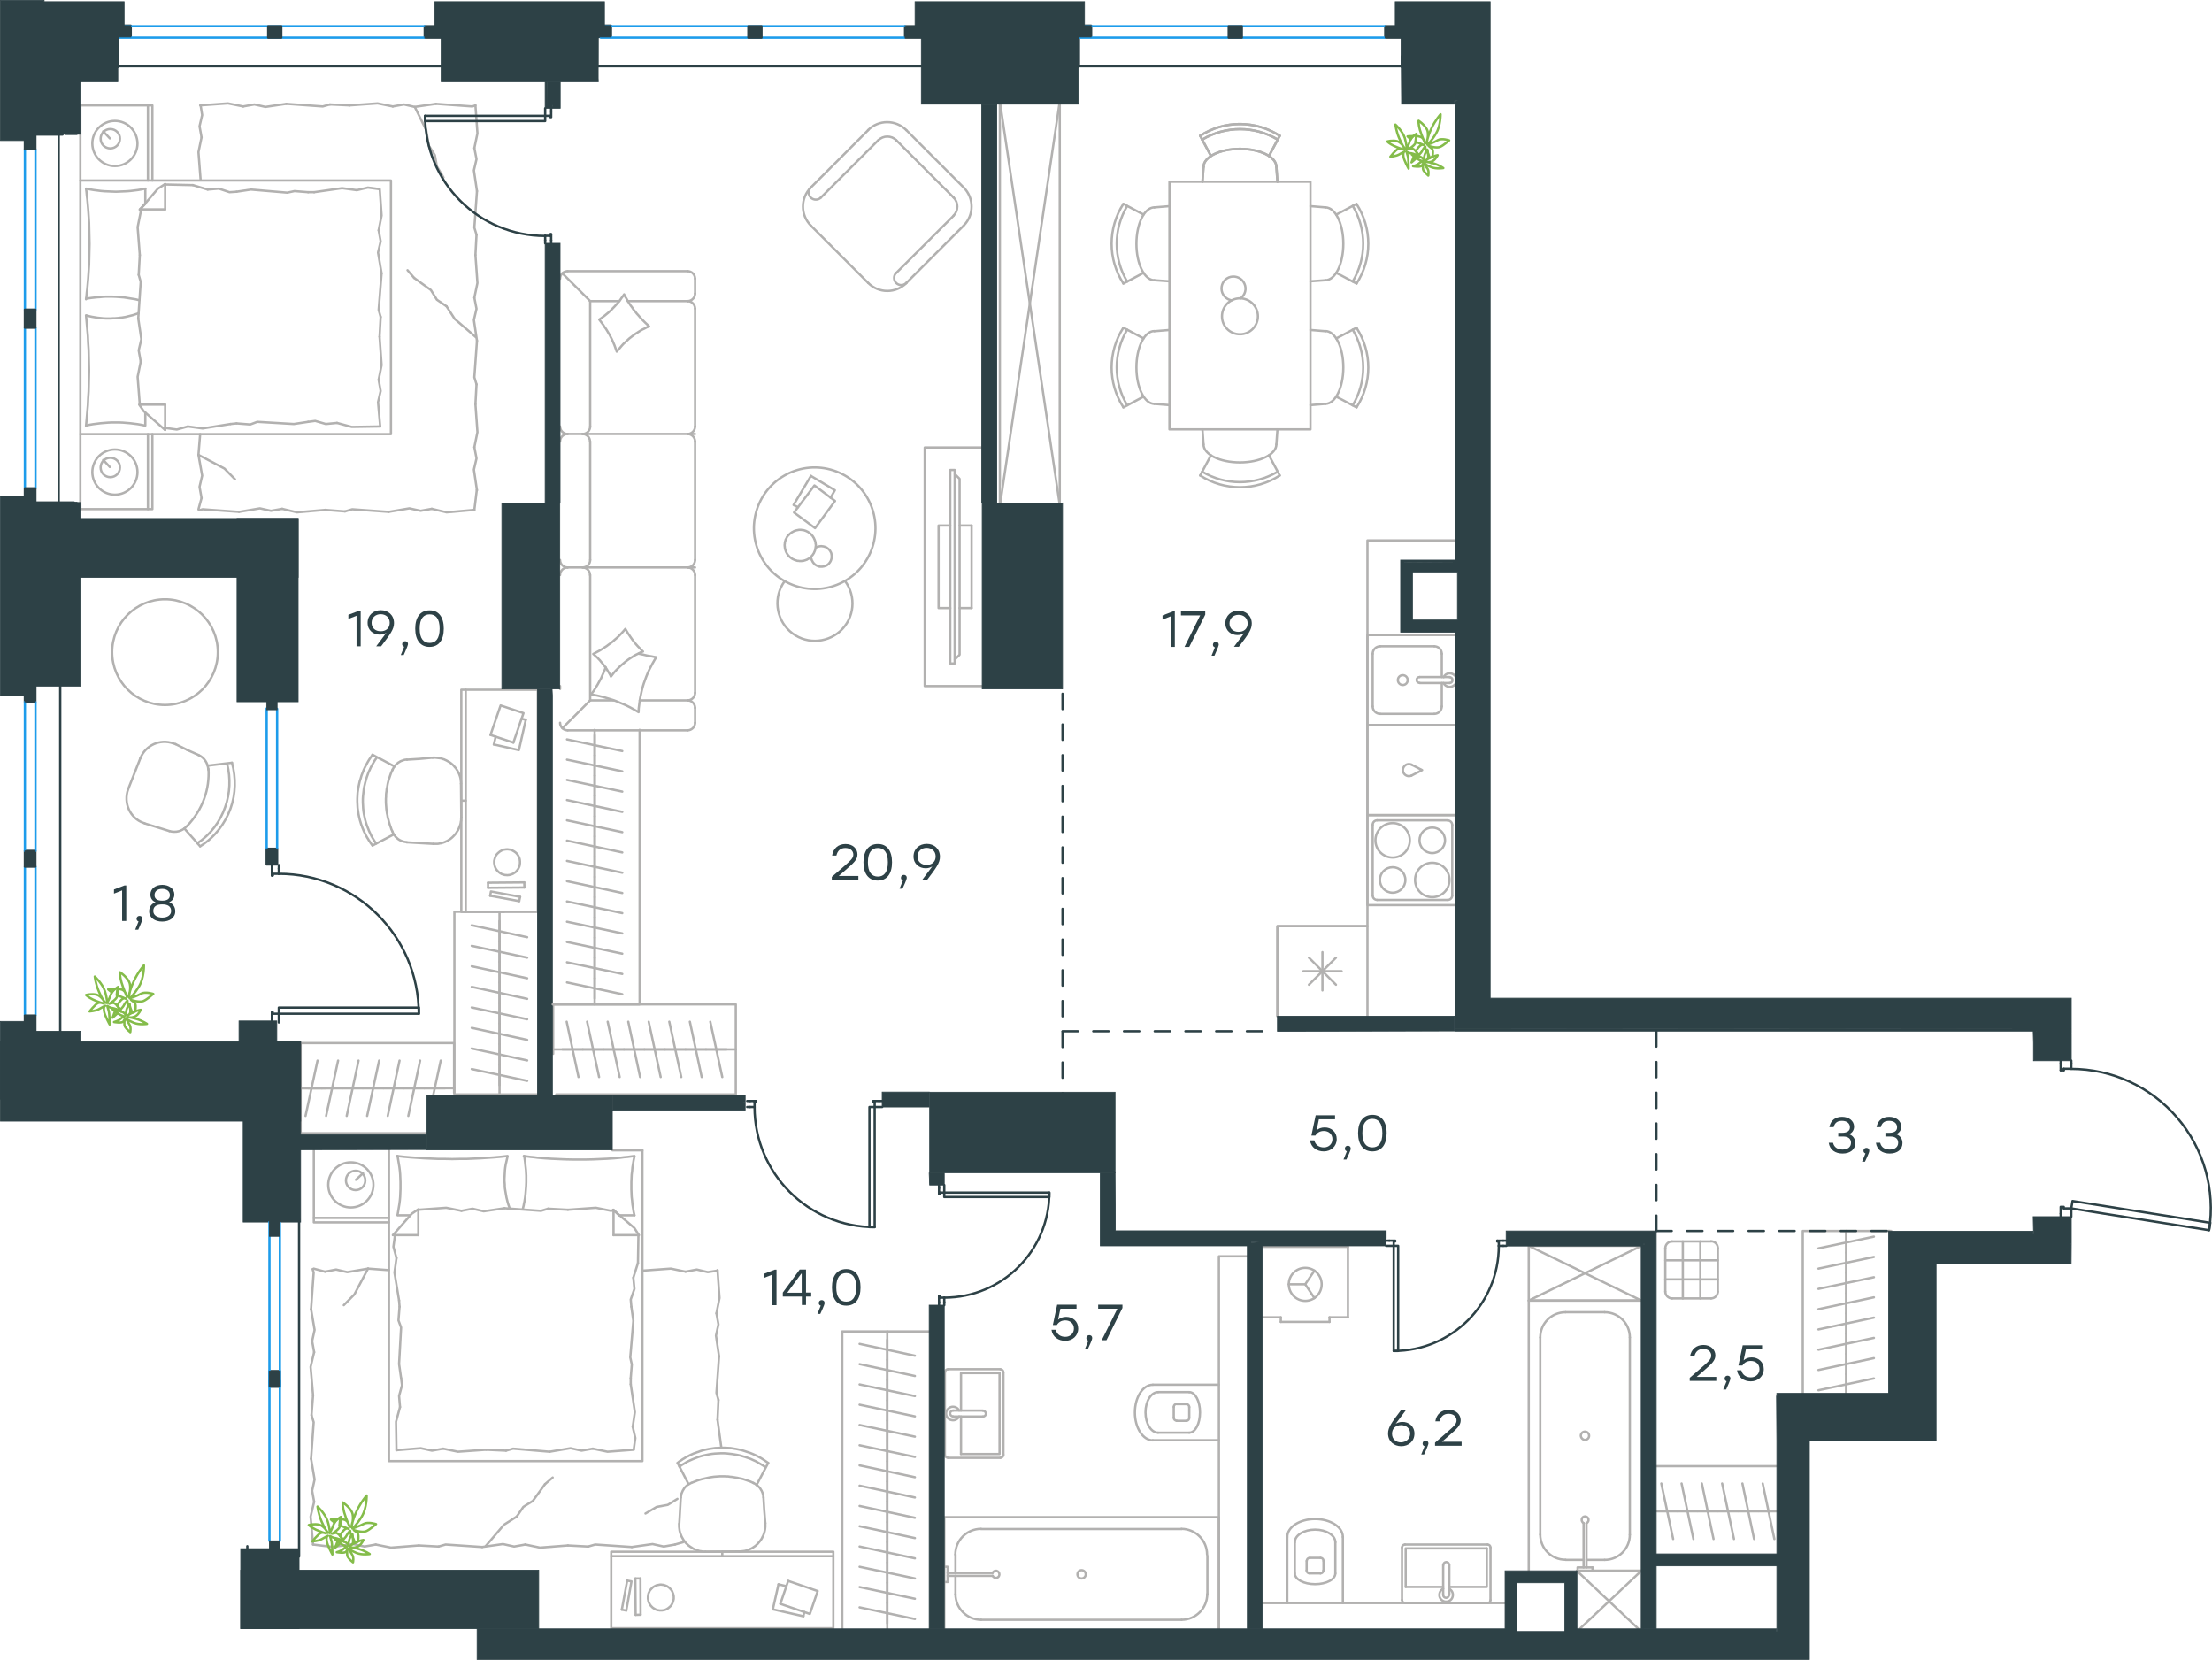 <?xml version="1.0" encoding="utf-8"?>
<!-- Generator: Adobe Illustrator 26.5.0, SVG Export Plug-In . SVG Version: 6.00 Build 0)  -->
<svg version="1.1" id="Слой_1" xmlns="http://www.w3.org/2000/svg" xmlns:xlink="http://www.w3.org/1999/xlink" x="0px" y="0px"
	 viewBox="0 0 1440 1080.5" style="enable-background:new 0 0 1440 1080.5;" xml:space="preserve">
<style type="text/css">
	.st0{fill:none;stroke:#B2B1B0;stroke-width:1.5;stroke-linecap:round;stroke-linejoin:round;stroke-miterlimit:22.926;}
	.st1{fill:none;stroke:#2D4146;stroke-width:1.5;stroke-linecap:round;stroke-linejoin:round;stroke-miterlimit:22.926;}
	.st2{fill:none;stroke:#1D9CEB;stroke-width:1.5;stroke-linecap:round;stroke-linejoin:round;stroke-miterlimit:22.926;}
	.st3{fill:#2D4146;stroke:#2D4146;stroke-width:0.5;stroke-miterlimit:10;}
	.st4{fill:#2D4146;}
	
		.st5{fill:none;stroke:#2D4146;stroke-width:1.5;stroke-linecap:round;stroke-linejoin:round;stroke-miterlimit:22.926;stroke-dasharray:10,0,0;}
	.st6{fill:none;stroke:#84BC4A;stroke-width:1.5;stroke-linecap:round;stroke-linejoin:round;stroke-miterlimit:22.926;}
</style>
<g>
	<line class="st0" x1="470.2" y1="1013" x2="470.2" y2="1010.1"/>
	<polygon class="st0" points="430.2,1048.3 429.8,1048.3 429.3,1048.3 428.9,1048.2 428.5,1048.2 427.7,1048 426.9,1047.7 
		426.2,1047.3 425.5,1046.9 424.8,1046.4 424.3,1045.9 423.7,1045.3 423.2,1044.6 422.8,1043.9 422.4,1043.2 422.1,1042.4 
		422,1041.6 421.9,1041.2 421.8,1040.8 421.8,1040.4 421.8,1039.9 421.8,1039.3 421.9,1038.7 422,1038.1 422.1,1037.5 422.3,1036.9 
		422.6,1036.4 422.8,1035.8 423.1,1035.3 423.4,1034.9 423.8,1034.5 424.1,1034.1 424.5,1033.8 424.8,1033.4 425.2,1033.1 
		425.7,1032.8 426.1,1032.6 426.6,1032.3 427.1,1032.1 427.5,1031.9 428.1,1031.8 428.6,1031.7 429.1,1031.6 429.6,1031.5 
		430.2,1031.5 430.6,1031.5 431.1,1031.6 431.5,1031.6 431.9,1031.7 432.7,1031.9 433.5,1032.2 434.2,1032.5 434.9,1033 
		435.5,1033.4 436.1,1034 436.7,1034.6 437.2,1035.2 437.6,1035.9 437.9,1036.7 438.2,1037.4 438.4,1038.2 438.5,1038.7 
		438.6,1039.1 438.6,1039.5 438.6,1039.9 438.6,1040.4 438.6,1040.8 438.5,1041.2 438.4,1041.6 438.2,1042.4 437.9,1043.2 
		437.6,1043.9 437.2,1044.6 436.7,1045.3 436.1,1045.9 435.5,1046.4 434.9,1046.9 434.2,1047.3 433.5,1047.7 432.7,1048 
		431.9,1048.2 431.5,1048.2 431.1,1048.3 430.6,1048.3 	"/>
	<polyline class="st0" points="407.7,1048.4 411.1,1029.4 408.3,1028.9 	"/>
	<line class="st0" x1="508" y1="1044" x2="513.1" y2="1029.1"/>
	<line class="st0" x1="408.3" y1="1028.9" x2="404.8" y2="1047.8"/>
	<line class="st0" x1="416.9" y1="1027.5" x2="413.6" y2="1027.5"/>
	<line class="st0" x1="404.8" y1="1047.8" x2="407.7" y2="1048.4"/>
	<line class="st0" x1="413.6" y1="1027.5" x2="413.8" y2="1051.2"/>
	<line class="st0" x1="506.8" y1="1031.3" x2="511.9" y2="1032.5"/>
	<polyline class="st0" points="513.1,1029.1 532.3,1035.7 527.2,1050.6 508,1044 	"/>
	<line class="st0" x1="417" y1="1051.1" x2="416.9" y2="1027.5"/>
	<polyline class="st0" points="523,1052.1 503.1,1047.6 506.8,1031.3 	"/>
	<line class="st0" x1="413.8" y1="1051.2" x2="417" y2="1051.1"/>
	<line class="st0" x1="523.6" y1="1049.3" x2="523" y2="1052.1"/>
	<line class="st0" x1="397.9" y1="1013" x2="542.5" y2="1013"/>
	<rect x="397.9" y="1010.1" class="st0" width="144.6" height="49.8"/>
	<polyline class="st0" points="443.2,974.8 443.3,974 443.5,973.2 443.6,972.4 443.9,971.7 444.2,971 444.5,970.3 444.9,969.7 
		445.3,969 445.7,968.4 446.2,967.9 446.7,967.4 447.3,966.9 447.9,966.4 448.6,966 449.3,965.7 450,965.3 	"/>
	<polyline class="st0" points="490.3,965.3 491,965.6 491.7,966 492.3,966.5 492.9,966.9 493.5,967.4 494.1,968 494.6,968.5 
		495,969.1 495.4,969.8 495.8,970.4 496.1,971.1 496.4,971.8 496.6,972.5 496.8,973.2 496.9,973.9 497,974.7 	"/>
	<polyline class="st0" points="498.2,991.5 498.2,993.2 498.2,994 498.1,994.9 498,995.7 497.8,996.6 497.6,997.4 497.4,998.1 
		497.1,998.9 496.8,999.7 496.4,1000.4 496.1,1001.1 495.7,1001.8 495.2,1002.5 494.7,1003.2 494.2,1003.8 493.7,1004.4 493.2,1005 
		492.6,1005.5 492,1006.1 491.3,1006.6 490.7,1007 490,1007.5 489.3,1007.9 488.6,1008.2 487.8,1008.6 487.1,1008.9 486.3,1009.2 
		485.5,1009.4 484.7,1009.6 483.9,1009.7 483,1009.8 482.2,1009.9 481.3,1009.9 	"/>
	<polyline class="st0" points="441.1,952.3 441.9,951.6 442.7,951 443.6,950.5 444.4,949.9 445.3,949.4 446.2,948.8 447.1,948.3 
		448,947.9 448.9,947.4 449.9,946.9 450.8,946.5 451.7,946.1 452.7,945.8 453.6,945.4 454.6,945.1 455.6,944.7 456.5,944.4 
		457.5,944.1 459.5,943.6 461.5,943.2 463.5,942.9 465.5,942.6 467.6,942.5 469.6,942.4 471.7,942.4 473.6,942.5 475.5,942.6 
		477.4,942.9 479.2,943.2 481.1,943.6 482.9,944 484.8,944.6 486.6,945.2 488.4,945.8 490.1,946.5 491.9,947.3 493.6,948.2 
		495.3,949.1 496.9,950.1 498.5,951.2 500.1,952.3 	"/>
	<polyline class="st0" points="450.3,965.2 451.6,964.7 452.9,964.2 454.1,963.7 455.4,963.3 456.8,962.9 458.1,962.6 459.4,962.3 
		460.7,962 462.1,961.7 463.4,961.5 464.8,961.3 466.1,961.2 467.5,961.1 468.8,961 470.2,961 471.6,961 472.8,961.1 474,961.1 
		475.3,961.3 476.5,961.4 477.7,961.6 478.9,961.8 480.2,962 481.3,962.3 482.5,962.5 483.7,962.8 484.9,963.2 486.1,963.6 
		487.2,964 488.4,964.4 489.5,964.9 490.6,965.4 	"/>
	<polyline class="st0" points="442.3,954.7 443.9,953.6 445.6,952.6 447.2,951.6 448.9,950.8 450.7,950 452.4,949.3 454.2,948.6 
		456,948 457.8,947.5 459.7,947.1 461.6,946.7 463.5,946.4 465.4,946.2 467.3,946.1 469.3,946 471.2,946 473,946.1 474.8,946.3 
		476.6,946.5 478.4,946.8 480.2,947.1 481.9,947.5 483.6,948 485.3,948.5 487,949.1 488.7,949.7 490.4,950.5 492,951.2 493.5,952.1 
		495.1,953 496.6,953.9 498.1,954.9 	"/>
	<polyline class="st0" points="459.2,1010.1 458.3,1010.1 457.4,1010 456.6,1009.8 455.7,1009.7 454.9,1009.5 454.1,1009.2 
		453.3,1008.9 452.5,1008.6 451.7,1008.3 451,1007.9 450.3,1007.4 449.6,1007 448.9,1006.5 448.2,1006 447.6,1005.4 447,1004.9 
		446.4,1004.3 445.9,1003.7 445.4,1003 444.9,1002.3 444.5,1001.6 444.1,1000.9 443.7,1000.2 443.4,999.4 443.1,998.7 442.8,997.9 
		442.6,997.1 442.4,996.3 442.3,995.4 442.2,994.6 442.1,993.7 442.1,992.9 442.2,991.9 	"/>
	<line class="st0" x1="500.1" y1="952.3" x2="492.5" y2="966.7"/>
	<line class="st0" x1="441.1" y1="952.3" x2="448.3" y2="966.2"/>
	<line class="st0" x1="442.2" y1="991.9" x2="443.2" y2="974.8"/>
	<polyline class="st0" points="498.2,991.5 497.5,982.9 497,974.7 	"/>
	<line class="st0" x1="459.2" y1="1010.1" x2="481.3" y2="1009.9"/>
</g>
<g>
	<line class="st0" x1="366.1" y1="683.1" x2="379.4" y2="683.1"/>
	<line class="st0" x1="376.6" y1="701.1" x2="368.9" y2="665.1"/>
	<line class="st0" x1="379.4" y1="683.1" x2="392.8" y2="683.1"/>
	<line class="st0" x1="390" y1="701.1" x2="382.2" y2="665.1"/>
	<line class="st0" x1="360.1" y1="683.1" x2="479" y2="683.1"/>
	<line class="st0" x1="392.8" y1="683.1" x2="406.2" y2="683.1"/>
	<line class="st0" x1="403.4" y1="701.1" x2="395.6" y2="665.1"/>
	<line class="st0" x1="406.2" y1="683.1" x2="419.5" y2="683.1"/>
	<line class="st0" x1="416.7" y1="701.1" x2="409" y2="665.1"/>
	<line class="st0" x1="419.5" y1="683.1" x2="432.9" y2="683.1"/>
	<line class="st0" x1="430.1" y1="701.1" x2="422.3" y2="665.1"/>
	<line class="st0" x1="432.9" y1="683.1" x2="446.3" y2="683.1"/>
	<line class="st0" x1="443.5" y1="701.1" x2="435.7" y2="665.1"/>
	<line class="st0" x1="446.3" y1="683.1" x2="459.6" y2="683.1"/>
	<line class="st0" x1="456.8" y1="701.1" x2="449.1" y2="665.1"/>
	<line class="st0" x1="459.6" y1="683.1" x2="473" y2="683.1"/>
	<line class="st0" x1="470.2" y1="701.1" x2="462.4" y2="665.1"/>
	<polyline class="st0" points="362.1,712.4 479,712.4 479,653.8 360.1,653.8 360.1,686 	"/>
</g>
<g>
	<line class="st0" x1="107.5" y1="120.1" x2="125.6" y2="120.5"/>
	<polyline class="st0" points="270,69.6 277.5,84.8 279.1,94.7 	"/>
	<polyline class="st0" points="279.1,94.7 283.1,101 284.4,108.3 288.7,115.5 	"/>
	<polyline class="st0" points="129.2,296.1 146.1,305 153,312 	"/>
	<polyline class="st0" points="309.8,219.5 296,207.6 290.7,199.4 	"/>
	<line class="st0" x1="269.6" y1="180.9" x2="265.3" y2="175.9"/>
	<polyline class="st0" points="290.7,199.4 284.4,195.1 280.5,188.8 269.6,180.9 	"/>
	<line class="st0" x1="129.2" y1="331.5" x2="131.2" y2="324.2"/>
	<line class="st0" x1="129.2" y1="296.1" x2="130.3" y2="282.6"/>
	<polyline class="st0" points="131.2,324.2 129.9,316.9 131.6,309.6 129.2,296.1 	"/>
	<polyline class="st0" points="211.8,331.9 193.3,333.5 183.7,331.2 	"/>
	<polyline class="st0" points="155.6,333.2 131.9,331.5 129.5,332.2 	"/>
	<polyline class="st0" points="183.7,331.2 176.4,332.5 169.2,330.9 155.6,333.2 	"/>
	<polyline class="st0" points="308.8,331.9 290.7,333.5 281.1,331.2 	"/>
	<polyline class="st0" points="253,333.2 229.3,331.5 224.6,332.9 	"/>
	<polyline class="st0" points="281.1,331.2 273.8,332.5 266.5,330.9 253,333.2 	"/>
	<line class="st0" x1="224.6" y1="332.9" x2="211.8" y2="331.9"/>
	<polyline class="st0" points="309.5,263.1 310.8,281.3 308.8,291.1 	"/>
	<polyline class="st0" points="308.8,291.1 310.2,298.4 308.5,305.7 310.5,319.2 	"/>
	<line class="st0" x1="310.4" y1="318.8" x2="308.8" y2="331.9"/>
	<polyline class="st0" points="309.5,166 310.8,184.2 308.8,193.8 	"/>
	<polyline class="st0" points="310.5,221.8 308.8,245.6 310.2,250.2 	"/>
	<polyline class="st0" points="308.8,193.8 310.2,201 308.5,208.3 310.5,221.8 	"/>
	<line class="st0" x1="310.2" y1="250.2" x2="309.5" y2="263.1"/>
	<polyline class="st0" points="309.5,68.6 310.8,86.8 308.8,96.4 	"/>
	<polyline class="st0" points="310.5,124.4 308.8,148.2 310.2,152.8 	"/>
	<polyline class="st0" points="308.8,96.4 310.2,103.6 308.5,110.9 310.5,124.4 	"/>
	<line class="st0" x1="310.2" y1="152.8" x2="309.5" y2="166"/>
	<polyline class="st0" points="227.6,68.6 245.8,67.3 255.7,69.3 	"/>
	<polyline class="st0" points="283.8,67.6 307.5,69.3 309.5,68.6 	"/>
	<polyline class="st0" points="255.7,69.3 263,68 269.9,69.6 283.8,67.6 	"/>
	<polyline class="st0" points="130.3,68.6 148.4,67.3 158.3,69.3 	"/>
	<polyline class="st0" points="186.4,67.6 210.1,69.3 214.8,68 	"/>
	<polyline class="st0" points="158.3,69.3 165.6,68 172.8,69.6 186.4,67.6 	"/>
	<line class="st0" x1="214.8" y1="68" x2="227.6" y2="68.6"/>
	<polyline class="st0" points="130.6,117.2 129.2,99 131.2,89.4 	"/>
	<polyline class="st0" points="131.2,89.4 129.9,82.2 131.6,74.9 130.6,68.6 	"/>
	<polyline class="st0" points="91,166 89.6,147.9 91.6,138 91.3,136.3 	"/>
	<polyline class="st0" points="91,263.4 89.6,245.3 91.6,235.4 	"/>
	<polyline class="st0" points="90,207.3 91.6,183.5 90.3,178.9 	"/>
	<polyline class="st0" points="91.6,235.4 90.3,228.1 92,220.8 90,207.3 	"/>
	<line class="st0" x1="90.3" y1="178.9" x2="91" y2="166"/>
	<polyline class="st0" points="94.6,122.8 92.2,123.3 89.8,123.7 87.4,124 85,124.3 82.6,124.5 80.2,124.6 77.8,124.7 75.5,124.8 
		73,124.7 70.5,124.6 68.1,124.5 65.7,124.3 63.4,124 61,123.7 58.7,123.3 56.3,122.8 	"/>
	<polyline class="st0" points="56,122.8 56.3,125 56.5,127.2 56.8,129.5 57,131.7 57.4,136.2 57.7,140.6 58,145.1 58.1,149.7 
		58.2,154.2 58.3,158.8 58.2,163.2 58.1,167.7 58,172.2 57.7,176.8 57.4,181.3 57,185.8 56.8,188 56.5,190.3 56.3,192.5 56,194.8 	
		"/>
	<polyline class="st0" points="150,276 131.9,278.9 122.3,277.6 	"/>
	<polyline class="st0" points="122.3,277.6 115.1,279.6 107.8,278.6 107.1,278.6 	"/>
	<line class="st0" x1="154" y1="275.6" x2="150" y2="276"/>
	<polyline class="st0" points="200.6,274.6 191.3,276 167.5,274.6 162.9,276.3 154,275.6 	"/>
	<polyline class="st0" points="247.5,277.6 229,277.9 219.4,275.3 	"/>
	<polyline class="st0" points="219.4,275.3 212.1,276 205.2,274 200.6,274.6 	"/>
	<polyline class="st0" points="204.5,125.1 222.7,122.5 232.3,123.8 	"/>
	<polyline class="st0" points="232.3,123.8 239.5,122.1 246.8,123.1 	"/>
	<line class="st0" x1="200.6" y1="125.1" x2="204.5" y2="125.1"/>
	<polyline class="st0" points="154,124.8 163.3,123.4 187,125.4 191.7,124.4 200.6,125.1 	"/>
	<line class="st0" x1="125.6" y1="120.5" x2="135.2" y2="123.4"/>
	<polyline class="st0" points="135.2,123.4 142.5,122.8 149.4,125.1 154,124.8 	"/>
	<polyline class="st0" points="56,194.4 59.7,193.9 61.5,193.7 63.4,193.5 65.2,193.4 67,193.2 68.7,193.1 70.5,193.1 73.1,193.1 
		75.6,193.2 78.2,193.4 80.7,193.6 83.2,194 85.7,194.4 86.9,194.6 88.2,194.8 89.4,195.1 90.6,195.4 	"/>
	<polyline class="st0" points="56,277 58.3,276.5 60.7,276.1 63.1,275.8 65.5,275.5 67.9,275.3 70.4,275.1 72.8,275 75.1,275 
		77.6,275 80,275.1 82.4,275.3 84.8,275.5 87.2,275.8 89.6,276.1 91.9,276.5 94.3,277 	"/>
	<polyline class="st0" points="90.2,203.9 89,204.3 87.8,204.7 86.6,205.1 85.4,205.4 84.2,205.7 83,206 81.8,206.3 80.6,206.5 
		79.4,206.7 78.3,206.8 77,207 75.8,207.1 74.6,207.2 73.4,207.2 72.1,207.3 70.8,207.3 69,207.3 67.1,207.2 65.3,207 63.4,206.8 
		61.6,206.5 59.8,206.2 58,205.8 56.3,205.3 	"/>
	<polyline class="st0" points="56,205.3 56.4,209.8 56.8,214.2 57.2,218.7 57.4,223.2 57.7,227.7 57.8,232.2 57.9,236.7 58,241.3 
		57.9,245.8 57.8,250.3 57.7,254.8 57.4,259.3 57.2,263.8 56.8,268.3 56.4,272.8 56,277.3 	"/>
	<polyline class="st0" points="247.1,219.2 248.4,237.7 246.5,247.2 	"/>
	<polyline class="st0" points="246.5,247.2 247.8,254.5 246.1,261.8 247.5,277.6 	"/>
	<polyline class="st0" points="247.2,123.1 248.4,140.3 246.5,149.9 	"/>
	<polyline class="st0" points="248.4,177.9 246.5,201.7 247.8,206.3 	"/>
	<polyline class="st0" points="246.5,149.9 247.8,157.1 246.1,164.4 248.4,177.9 	"/>
	<line class="st0" x1="247.8" y1="206.3" x2="247.1" y2="219.2"/>
	<line class="st0" x1="107.5" y1="279.9" x2="107.5" y2="263.4"/>
	<polyline class="st0" points="91,136.6 102.8,122.8 107.5,119.8 	"/>
	<line class="st0" x1="91" y1="263.4" x2="107.5" y2="263.4"/>
	<line class="st0" x1="94.6" y1="122.8" x2="94.6" y2="132.4"/>
	<polyline class="st0" points="107.5,279.9 93.6,267.7 90.6,263.4 	"/>
	<line class="st0" x1="107.5" y1="119.8" x2="107.5" y2="136.3"/>
	<polyline class="st0" points="94.6,132.7 91,136.3 107.5,136.3 	"/>
	<line class="st0" x1="94.6" y1="268.6" x2="94.6" y2="277"/>
	<line class="st0" x1="71.5" y1="90.1" x2="67.2" y2="85.5"/>
	<path class="st0" d="M71.8,84c-3.5,0-6.3,2.8-6.3,6.3c0,3.5,2.8,6.3,6.3,6.3c3.5,0,6.3-2.8,6.3-6.3C78.2,86.9,75.3,84,71.8,84"/>
	<path class="st0" d="M74.8,78.7c-8.1,0-14.7,6.6-14.7,14.7c0,8.1,6.6,14.7,14.7,14.7c8.1,0,14.7-6.6,14.7-14.7
		C89.4,85.3,82.9,78.7,74.8,78.7"/>
	<line class="st0" x1="71.5" y1="304" x2="67.2" y2="299.4"/>
	<path class="st0" d="M71.8,298c-3.5,0-6.3,2.8-6.3,6.3c0,3.5,2.8,6.3,6.3,6.3c3.5,0,6.3-2.8,6.3-6.3C78.2,300.8,75.3,298,71.8,298"
		/>
	<path class="st0" d="M74.8,292.6c-8.1,0-14.7,6.6-14.7,14.7S66.7,322,74.8,322c8.1,0,14.7-6.6,14.7-14.7S82.9,292.6,74.8,292.6"/>
	<line class="st0" x1="96.3" y1="117.5" x2="96.3" y2="68.6"/>
	<line class="st0" x1="96.3" y1="331.4" x2="96.3" y2="282.6"/>
	<polyline class="st0" points="52.3,68.6 99.2,68.6 99.2,117.5 	"/>
	<polyline class="st0" points="52.3,331.4 99.2,331.4 99.2,282.6 	"/>
	<polyline class="st0" points="52.3,117.5 254.5,117.5 254.5,282.6 52.3,282.6 	"/>
	<line class="st0" x1="52.3" y1="68.6" x2="52.3" y2="331.4"/>
</g>
<g>
	<line class="st0" x1="325.2" y1="599.5" x2="325.2" y2="612.9"/>
	<line class="st0" x1="343.2" y1="610.1" x2="307.1" y2="602.3"/>
	<line class="st0" x1="325.2" y1="612.9" x2="325.2" y2="626.2"/>
	<line class="st0" x1="343.2" y1="623.4" x2="307.1" y2="615.7"/>
	<line class="st0" x1="325.2" y1="593.5" x2="325.2" y2="712.4"/>
	<line class="st0" x1="325.2" y1="626.2" x2="325.2" y2="639.6"/>
	<line class="st0" x1="343.2" y1="636.8" x2="307.1" y2="629"/>
	<line class="st0" x1="325.2" y1="639.6" x2="325.2" y2="653"/>
	<line class="st0" x1="343.2" y1="650.2" x2="307.1" y2="642.4"/>
	<line class="st0" x1="325.2" y1="653" x2="325.2" y2="666.3"/>
	<line class="st0" x1="343.2" y1="663.5" x2="307.1" y2="655.8"/>
	<line class="st0" x1="325.2" y1="666.3" x2="325.2" y2="679.7"/>
	<line class="st0" x1="343.2" y1="676.9" x2="307.1" y2="669.1"/>
	<line class="st0" x1="325.2" y1="679.7" x2="325.2" y2="693.1"/>
	<line class="st0" x1="343.2" y1="690.3" x2="307.1" y2="682.5"/>
	<line class="st0" x1="325.2" y1="693.1" x2="325.2" y2="706.4"/>
	<line class="st0" x1="343.2" y1="703.6" x2="307.1" y2="695.9"/>
	<polyline class="st0" points="354.5,595.5 354.5,712.4 295.8,712.4 295.8,593.5 328.1,593.5 	"/>
</g>
<g>
	<line class="st0" x1="289.7" y1="708.4" x2="276.3" y2="708.4"/>
	<line class="st0" x1="279.1" y1="726.4" x2="286.9" y2="690.4"/>
	<line class="st0" x1="276.3" y1="708.4" x2="263" y2="708.4"/>
	<line class="st0" x1="265.8" y1="726.4" x2="273.5" y2="690.4"/>
	<line class="st0" x1="295.6" y1="708.4" x2="195.7" y2="708.4"/>
	<line class="st0" x1="263" y1="708.4" x2="249.6" y2="708.4"/>
	<line class="st0" x1="252.4" y1="726.4" x2="260.1" y2="690.4"/>
	<line class="st0" x1="249.6" y1="708.4" x2="236.2" y2="708.4"/>
	<line class="st0" x1="239" y1="726.4" x2="246.8" y2="690.4"/>
	<line class="st0" x1="236.2" y1="708.4" x2="222.9" y2="708.4"/>
	<line class="st0" x1="225.7" y1="726.4" x2="233.4" y2="690.4"/>
	<line class="st0" x1="222.9" y1="708.4" x2="209.5" y2="708.4"/>
	<line class="st0" x1="212.3" y1="726.4" x2="220.1" y2="690.4"/>
	<line class="st0" x1="209.5" y1="708.4" x2="196.1" y2="708.4"/>
	<line class="st0" x1="198.9" y1="726.4" x2="206.7" y2="690.4"/>
	<line class="st0" x1="212" y1="708.4" x2="200.7" y2="708.4"/>
	<polyline class="st0" points="294,737.7 195.7,737.7 195.7,679 295.6,679 295.6,711.3 	"/>
</g>
<line class="st1" x1="614.7" y1="847.6" x2="614.7" y2="849.6"/>
<polyline class="st1" points="614.7,771.4 614.7,773.4 614.7,776.3 "/>
<line class="st1" x1="614.7" y1="844.7" x2="614.7" y2="847.6"/>
<path class="st1" d="M614.7,844.7c37.8,0,68.4-30.6,68.4-68.4"/>
<line class="st1" x1="611.3" y1="847.6" x2="611.3" y2="843.7"/>
<line class="st1" x1="611.3" y1="773.4" x2="611.3" y2="771.4"/>
<line class="st1" x1="614.7" y1="776.3" x2="611.8" y2="776.3"/>
<polyline class="st1" points="611.3,773.4 611.3,777.3 611.8,777.3 611.8,776.3 "/>
<line class="st1" x1="611.8" y1="844.7" x2="611.8" y2="843.7"/>
<line class="st1" x1="611.3" y1="849.6" x2="611.3" y2="847.6"/>
<line class="st1" x1="614.7" y1="844.7" x2="611.8" y2="844.7"/>
<line class="st1" x1="611.8" y1="843.7" x2="611.3" y2="843.7"/>
<polygon class="st1" points="683.1,776.3 683.1,779.2 661.7,779.2 614.7,779.2 614.7,776.3 636.2,776.3 "/>
<g>
	<line class="st1" x1="488.3" y1="720.6" x2="486.4" y2="720.6"/>
	<polyline class="st1" points="574.3,720.6 572.3,720.6 569.4,720.6 	"/>
	<line class="st1" x1="491.2" y1="720.6" x2="488.3" y2="720.6"/>
	<path class="st1" d="M491.2,720.6c0,43.2,35,78.2,78.2,78.2"/>
	<line class="st1" x1="488.3" y1="716.7" x2="492.2" y2="716.7"/>
	<line class="st1" x1="572.3" y1="716.7" x2="574.3" y2="716.7"/>
	<line class="st1" x1="569.4" y1="720.6" x2="569.4" y2="717.2"/>
	<polyline class="st1" points="572.3,716.7 568.4,716.7 568.4,717.2 569.4,717.2 	"/>
	<line class="st1" x1="491.2" y1="717.2" x2="492.2" y2="717.2"/>
	<line class="st1" x1="486.4" y1="716.7" x2="488.3" y2="716.7"/>
	<line class="st1" x1="491.2" y1="720.6" x2="491.2" y2="717.2"/>
	<line class="st1" x1="492.2" y1="717.2" x2="492.2" y2="716.7"/>
	<polygon class="st1" points="569.4,798.8 566,798.8 566,777.4 566,720.6 569.4,720.6 569.4,742.1 	"/>
</g>
<line class="st1" x1="978.6" y1="811" x2="980.6" y2="811"/>
<polyline class="st1" points="902.4,811 904.4,811 907.3,811 "/>
<line class="st1" x1="975.7" y1="811" x2="978.6" y2="811"/>
<path class="st1" d="M907.3,879.4c37.8,0,68.4-30.6,68.4-68.4"/>
<line class="st1" x1="978.6" y1="807.6" x2="974.7" y2="807.6"/>
<line class="st1" x1="904.4" y1="807.6" x2="902.4" y2="807.6"/>
<line class="st1" x1="907.3" y1="811" x2="907.3" y2="808.1"/>
<polyline class="st1" points="904.4,807.6 908.3,807.6 908.3,808.1 907.3,808.1 "/>
<line class="st1" x1="975.7" y1="808.1" x2="974.7" y2="808.1"/>
<line class="st1" x1="980.6" y1="807.6" x2="978.6" y2="807.6"/>
<line class="st1" x1="975.7" y1="811" x2="975.7" y2="808.1"/>
<line class="st1" x1="974.7" y1="808.1" x2="974.7" y2="807.6"/>
<polygon class="st1" points="907.3,832.5 907.3,879.4 910.2,879.4 910.2,858 910.2,811 907.3,811 "/>
<line class="st1" x1="354.9" y1="156.4" x2="354.9" y2="158.4"/>
<polyline class="st1" points="354.9,70.5 354.9,72.4 354.9,75.4 "/>
<line class="st1" x1="354.9" y1="153.5" x2="354.9" y2="156.4"/>
<path class="st1" d="M276.7,75.4c0,43.2,35,78.2,78.2,78.2"/>
<line class="st1" x1="358.8" y1="156.4" x2="358.8" y2="152.5"/>
<line class="st1" x1="358.8" y1="72.4" x2="358.8" y2="70.5"/>
<line class="st1" x1="354.9" y1="75.4" x2="358.3" y2="75.4"/>
<polyline class="st1" points="358.8,72.4 358.8,76.3 358.3,76.3 358.3,75.4 "/>
<line class="st1" x1="358.3" y1="153.5" x2="358.3" y2="152.5"/>
<line class="st1" x1="358.8" y1="158.4" x2="358.8" y2="156.4"/>
<line class="st1" x1="354.9" y1="153.5" x2="358.3" y2="153.5"/>
<line class="st1" x1="358.3" y1="152.5" x2="358.8" y2="152.5"/>
<polygon class="st1" points="333.4,75.4 276.7,75.4 276.7,78.8 298.1,78.8 354.9,78.8 354.9,75.4 "/>
<line class="st1" x1="1348.4" y1="692.3" x2="1348.4" y2="690.4"/>
<polyline class="st1" points="1348.4,792 1348.4,790 1348.4,786.6 "/>
<line class="st1" x1="1348.4" y1="695.7" x2="1348.4" y2="692.3"/>
<path class="st1" d="M1438.1,800.8c4.2-26.2-3.4-53-20.7-73.2c-17.3-20.2-42.5-31.8-69.1-31.8"/>
<line class="st1" x1="1341.5" y1="692.3" x2="1341.5" y2="696.7"/>
<line class="st1" x1="1341.5" y1="790" x2="1341.5" y2="792"/>
<line class="st1" x1="1348.4" y1="786.6" x2="1343.5" y2="786.6"/>
<polyline class="st1" points="1341.5,790 1341.5,785.6 1343.5,785.6 1343.5,786.6 "/>
<line class="st1" x1="1343.5" y1="695.7" x2="1343.5" y2="696.7"/>
<line class="st1" x1="1341.5" y1="690.4" x2="1341.5" y2="692.3"/>
<line class="st1" x1="1348.4" y1="695.7" x2="1343.5" y2="695.7"/>
<line class="st1" x1="1343.5" y1="696.7" x2="1341.5" y2="696.7"/>
<polygon class="st1" points="1369.6,790 1438.1,800.8 1438.9,796 1417.7,792.6 1349.2,781.8 1348.4,786.6 "/>
<line class="st0" x1="938.6" y1="459.8" x2="938.6" y2="444.6"/>
<path class="st0" d="M913.2,445.9c1.8,0,3.2-1.4,3.2-3.2c0-1.8-1.4-3.2-3.2-3.2c-1.8,0-3.2,1.4-3.2,3.2
	C910,444.4,911.4,445.9,913.2,445.9"/>
<path class="st0" d="M924.1,440.7c-1.1,0-1.9,0.9-1.9,1.9c0,1.1,0.9,1.9,1.9,1.9"/>
<line class="st0" x1="943.7" y1="444.6" x2="924.2" y2="444.6"/>
<path class="st0" d="M943.7,444.6c1.1,0,1.9-0.9,1.9-1.9c0-1.1-0.9-1.9-1.9-1.9"/>
<line class="st0" x1="943.7" y1="440.7" x2="924.2" y2="440.7"/>
<path class="st0" d="M939.7,444.6c0.7,1.4,2,2.3,3.5,2.5c1.5,0.2,3-0.4,3.9-1.5"/>
<path class="st0" d="M947.1,439.8c-1-1.1-2.5-1.7-3.9-1.5c-1.5,0.2-2.8,1.1-3.4,2.5"/>
<path class="st0" d="M933.7,464.7c2.7,0,4.9-2.2,4.9-4.9"/>
<path class="st0" d="M938.6,425.6c0-2.7-2.2-4.9-4.9-4.9"/>
<path class="st0" d="M893.6,459.8c0,2.7,2.2,4.9,4.9,4.9"/>
<path class="st0" d="M898.5,420.7c-2.7,0-4.9,2.2-4.9,4.9"/>
<line class="st0" x1="933.7" y1="464.7" x2="898.5" y2="464.7"/>
<line class="st0" x1="893.6" y1="459.8" x2="893.6" y2="425.6"/>
<line class="st0" x1="898.5" y1="420.7" x2="933.7" y2="420.7"/>
<line class="st0" x1="938.6" y1="425.6" x2="938.6" y2="440.7"/>
<polyline class="st0" points="946.9,472 890.2,472 890.2,413.4 946.9,413.4 "/>
<line class="st0" x1="869.7" y1="623.4" x2="852.1" y2="641"/>
<line class="st0" x1="852.1" y1="623.4" x2="869.7" y2="641"/>
<line class="st0" x1="873.4" y1="632.2" x2="848.5" y2="632.2"/>
<line class="st0" x1="860.9" y1="619.8" x2="860.9" y2="644.7"/>
<polyline class="st0" points="831.6,661.5 831.6,602.9 890.2,602.9 890.2,661.5 "/>
<path class="st0" d="M906.6,558.2c6.2,0,11.2-5,11.2-11.2c0-6.2-5-11.2-11.2-11.2c-6.2,0-11.2,5-11.2,11.2
	C895.4,553.2,900.4,558.2,906.6,558.2"/>
<path class="st0" d="M906.6,581.1c4.6,0,8.3-3.7,8.3-8.3c0-4.6-3.7-8.3-8.3-8.3c-4.6,0-8.3,3.7-8.3,8.3
	C898.3,577.4,902,581.1,906.6,581.1"/>
<path class="st0" d="M932.4,584c6.2,0,11.2-5,11.2-11.2c0-6.2-5-11.2-11.2-11.2c-6.2,0-11.2,5-11.2,11.2
	C921.2,579,926.2,584,932.4,584"/>
<path class="st0" d="M932.4,555.3c4.6,0,8.3-3.7,8.3-8.3c0-4.6-3.7-8.3-8.3-8.3c-4.6,0-8.3,3.7-8.3,8.3
	C924.1,551.6,927.8,555.3,932.4,555.3"/>
<path class="st0" d="M893.6,582.9c0,1.6,1.3,2.9,2.9,2.9"/>
<path class="st0" d="M896.5,534c-1.6,0-2.9,1.3-2.9,2.9"/>
<path class="st0" d="M942.5,585.8c1.6,0,2.9-1.3,2.9-2.9"/>
<path class="st0" d="M945.4,537c0-1.6-1.3-2.9-2.9-2.9"/>
<line class="st0" x1="893.6" y1="582.9" x2="893.6" y2="537"/>
<line class="st0" x1="942.5" y1="585.8" x2="896.6" y2="585.8"/>
<line class="st0" x1="945.4" y1="537" x2="945.4" y2="582.9"/>
<line class="st0" x1="896.6" y1="534" x2="942.5" y2="534"/>
<polyline class="st0" points="946.9,589.2 890.2,589.2 890.2,530.6 946.9,530.6 "/>
<g>
	<line class="st0" x1="415.6" y1="804" x2="415.3" y2="822.2"/>
	<polyline class="st0" points="441,975.7 434.7,979.6 427.5,980.9 420.2,985.2 	"/>
	<polyline class="st0" points="239.6,825.8 230.7,842.6 223.8,849.6 	"/>
	<polyline class="st0" points="316.2,1006.4 328.1,992.5 336.4,987.2 	"/>
	<line class="st0" x1="354.8" y1="966.1" x2="359.8" y2="961.8"/>
	<polyline class="st0" points="336.4,987.2 340.7,980.9 346.9,977 354.8,966.1 	"/>
	<line class="st0" x1="204.2" y1="825.8" x2="211.6" y2="827.8"/>
	<line class="st0" x1="239.6" y1="825.8" x2="253.2" y2="826.8"/>
	<polyline class="st0" points="211.6,827.8 218.8,826.4 226.1,828.1 239.6,825.8 	"/>
	<polyline class="st0" points="203.8,908.3 202.2,889.8 204.5,880.2 	"/>
	<polyline class="st0" points="202.5,852.2 204.2,828.4 203.5,826.1 	"/>
	<polyline class="st0" points="204.5,880.2 203.2,873 204.8,865.7 202.5,852.2 	"/>
	<polyline class="st0" points="203.8,1005.4 202.2,987.2 204.5,977.6 	"/>
	<polyline class="st0" points="202.5,949.6 204.2,925.8 202.8,921.2 	"/>
	<polyline class="st0" points="204.5,977.6 203.2,970.4 204.8,963.1 202.5,949.6 	"/>
	<line class="st0" x1="202.8" y1="921.2" x2="203.8" y2="908.3"/>
	<polyline class="st0" points="272.6,1006 254.5,1007.4 244.6,1005.4 	"/>
	<polyline class="st0" points="244.6,1005.4 237.3,1006.7 230,1005.1 216.5,1007 	"/>
	<line class="st0" x1="216.9" y1="1007" x2="203.8" y2="1005.4"/>
	<polyline class="st0" points="369.7,1006 351.5,1007.4 342,1005.4 	"/>
	<polyline class="st0" points="313.9,1007 290.1,1005.4 285.5,1006.7 	"/>
	<polyline class="st0" points="342,1005.4 334.7,1006.7 327.4,1005.1 313.9,1007 	"/>
	<line class="st0" x1="285.5" y1="1006.7" x2="272.6" y2="1006"/>
	<polyline class="st0" points="411.3,1007 387.5,1005.4 382.9,1006.7 	"/>
	<polyline class="st0" points="439.4,1005.4 432.1,1006.7 424.8,1005.1 411.3,1007 	"/>
	<line class="st0" x1="382.9" y1="1006.7" x2="369.7" y2="1006"/>
	<polyline class="st0" points="467.1,826.8 468.4,844.9 466.4,854.9 	"/>
	<polyline class="st0" points="468.1,882.9 466.4,906.7 467.7,911.3 	"/>
	<polyline class="st0" points="466.4,854.9 467.7,862.1 466.1,869.4 468.1,882.9 	"/>
	<line class="st0" x1="467.7" y1="911.3" x2="467.1" y2="924.2"/>
	<polyline class="st0" points="418.6,827.1 436.7,825.8 446.3,827.8 	"/>
	<polyline class="st0" points="446.3,827.8 453.6,826.4 460.8,828.1 467.1,827.1 	"/>
	<polyline class="st0" points="369.7,787.5 387.9,786.2 397.8,788.2 399.4,787.8 	"/>
	<polyline class="st0" points="272.3,787.5 290.5,786.2 300.4,788.2 	"/>
	<polyline class="st0" points="328.4,786.5 352.2,788.2 356.8,786.8 	"/>
	<polyline class="st0" points="300.4,788.2 307.6,786.8 314.9,788.5 328.4,786.5 	"/>
	<line class="st0" x1="356.8" y1="786.8" x2="369.7" y2="787.5"/>
	<polyline class="st0" points="413,791.1 412.5,788.8 412.1,786.4 411.7,784 411.5,781.6 411.2,779.1 411.1,776.7 411,774.3 
		411,772 411,769.5 411.1,767.1 411.2,764.7 411.5,762.3 411.7,759.9 412.1,757.6 412.5,755.2 413,752.8 	"/>
	<polyline class="st0" points="413,752.5 410.7,752.8 408.5,753.1 406.2,753.3 404,753.6 399.6,754 395.1,754.3 390.6,754.5 
		386.1,754.7 381.5,754.8 377,754.8 372.5,754.8 368,754.7 363.5,754.5 359,754.3 354.5,754 349.9,753.6 347.7,753.3 345.4,753.1 
		343.2,752.8 341,752.5 	"/>
	<polyline class="st0" points="259.8,846.6 256.8,828.4 258.1,818.9 	"/>
	<polyline class="st0" points="258.1,818.9 256.1,811.6 257.1,804.3 257.1,803.7 	"/>
	<line class="st0" x1="260.1" y1="850.6" x2="259.8" y2="846.6"/>
	<polyline class="st0" points="261.1,897.1 259.8,887.9 261.1,864.1 259.4,859.5 260.1,850.6 	"/>
	<polyline class="st0" points="258.1,944 257.8,925.5 260.4,915.9 	"/>
	<polyline class="st0" points="260.4,915.9 259.8,908.7 261.7,901.7 261.1,897.1 	"/>
	<polyline class="st0" points="410.6,901.1 413.3,919.2 411.9,928.8 	"/>
	<polyline class="st0" points="411.9,928.8 413.6,936.1 412.6,943.3 	"/>
	<line class="st0" x1="410.6" y1="897.1" x2="410.6" y2="901.1"/>
	<polyline class="st0" points="411,850.6 412.3,859.8 410.3,883.6 411.3,888.2 410.6,897.1 	"/>
	<line class="st0" x1="415.3" y1="822.2" x2="412.3" y2="831.7"/>
	<polyline class="st0" points="412.3,831.7 413,839 410.6,845.9 411,850.6 	"/>
	<polyline class="st0" points="341.3,752.5 341.8,756.2 342,758.1 342.2,759.9 342.4,761.7 342.5,763.5 342.6,765.3 342.6,767 
		342.6,769.6 342.5,772.2 342.3,774.7 342.1,777.2 341.8,779.7 341.4,782.2 341.1,783.5 340.9,784.7 340.6,785.9 340.3,787.2 	"/>
	<polyline class="st0" points="258.8,752.5 259.2,754.9 259.6,757.3 260,759.7 260.3,762.1 260.5,764.5 260.6,766.9 260.7,769.3 
		260.7,771.7 260.7,774.1 260.6,776.5 260.5,779 260.3,781.3 260,783.7 259.6,786.1 259.2,788.5 258.8,790.8 	"/>
	<polyline class="st0" points="331.8,786.7 331.4,785.5 331,784.3 330.6,783.1 330.3,781.9 330,780.7 329.7,779.5 329.5,778.3 
		329.3,777.2 329.1,776 328.9,774.8 328.7,773.6 328.6,772.4 328.6,771.2 328.5,769.9 328.4,768.7 328.4,767.4 328.5,765.5 
		328.6,763.7 328.7,761.8 328.9,760 329.2,758.1 329.6,756.4 330,754.6 330.4,752.8 	"/>
	<polyline class="st0" points="330.4,752.5 326,753 321.5,753.4 317,753.7 312.5,754 308.1,754.2 303.5,754.4 299,754.4 
		294.4,754.5 290,754.4 285.5,754.4 280.9,754.2 276.4,754 271.9,753.7 267.4,753.4 262.9,753 258.4,752.5 	"/>
	<polyline class="st0" points="316.5,943.7 298.1,945 288.5,943 	"/>
	<polyline class="st0" points="288.5,943 281.2,944.3 273.9,942.7 258.1,944 	"/>
	<polyline class="st0" points="412.6,943.7 395.5,945 385.9,943 	"/>
	<polyline class="st0" points="357.8,945 334,943 329.4,944.3 	"/>
	<polyline class="st0" points="385.9,943 378.6,944.3 371.4,942.7 357.8,945 	"/>
	<line class="st0" x1="329.4" y1="944.3" x2="316.5" y2="943.7"/>
	<line class="st0" x1="255.8" y1="804" x2="272.3" y2="804"/>
	<polyline class="st0" points="399.1,787.5 413,799.4 415.9,804 	"/>
	<line class="st0" x1="272.3" y1="787.5" x2="272.3" y2="804"/>
	<line class="st0" x1="413" y1="791.1" x2="403.3" y2="791.1"/>
	<polyline class="st0" points="255.8,804 268,790.1 272.3,787.2 	"/>
	<line class="st0" x1="415.9" y1="804" x2="399.4" y2="804"/>
	<polyline class="st0" points="403,791.1 399.4,787.5 399.4,804 	"/>
	<line class="st0" x1="267.1" y1="791.1" x2="258.8" y2="791.1"/>
	<line class="st0" x1="231.7" y1="768" x2="236.3" y2="763.7"/>
	<path class="st0" d="M237.8,768.4c0-3.5-2.8-6.3-6.3-6.3c-3.5,0-6.3,2.8-6.3,6.3c0,3.5,2.8,6.3,6.3,6.3S237.8,771.9,237.8,768.4"/>
	<path class="st0" d="M243.1,771.3c0-8.1-6.6-14.7-14.7-14.7c-8.1,0-14.7,6.6-14.7,14.7c0,8.1,6.6,14.7,14.7,14.7
		C236.5,786,243.1,779.4,243.1,771.3"/>
	<line class="st0" x1="204.3" y1="792.8" x2="253.2" y2="792.8"/>
	<polyline class="st0" points="204.3,748.8 204.3,795.7 253.2,795.7 	"/>
	<polyline class="st0" points="418.2,748.8 418.2,951.1 253.2,951.1 253.2,748.8 	"/>
	<line class="st0" x1="467.1" y1="924.2" x2="469.6" y2="942.4"/>
	<line class="st0" x1="439.4" y1="1005.4" x2="444.7" y2="1003.9"/>
	<line class="st0" x1="418.2" y1="748.8" x2="398.6" y2="748.8"/>
</g>
<polyline class="st0" points="831.6,661.5 831.6,602.9 890.2,602.9 890.2,351.8 946.9,351.8 "/>
<g>
	<line class="st0" x1="577.6" y1="872.1" x2="577.6" y2="885.2"/>
	<line class="st0" x1="595.6" y1="882.5" x2="559.6" y2="874.8"/>
	<line class="st0" x1="577.6" y1="885.2" x2="577.6" y2="898.4"/>
	<line class="st0" x1="595.6" y1="895.7" x2="559.6" y2="888"/>
	<line class="st0" x1="577.6" y1="898.4" x2="577.6" y2="911.6"/>
	<line class="st0" x1="595.6" y1="908.8" x2="559.6" y2="901.2"/>
	<line class="st0" x1="577.6" y1="911.6" x2="577.6" y2="924.8"/>
	<line class="st0" x1="595.6" y1="922" x2="559.6" y2="914.4"/>
	<line class="st0" x1="577.6" y1="924.8" x2="577.6" y2="938"/>
	<line class="st0" x1="595.6" y1="935.2" x2="559.6" y2="927.6"/>
	<line class="st0" x1="577.6" y1="938" x2="577.6" y2="951.2"/>
	<line class="st0" x1="595.6" y1="948.4" x2="559.6" y2="940.8"/>
	<line class="st0" x1="577.6" y1="951.2" x2="577.6" y2="964.4"/>
	<line class="st0" x1="595.6" y1="961.6" x2="559.6" y2="953.9"/>
	<line class="st0" x1="577.6" y1="964.4" x2="577.6" y2="977.5"/>
	<line class="st0" x1="595.6" y1="974.8" x2="559.6" y2="967.1"/>
	<line class="st0" x1="577.6" y1="866.7" x2="577.6" y2="1060.1"/>
	<line class="st0" x1="577.6" y1="977.5" x2="577.6" y2="990.8"/>
	<line class="st0" x1="595.6" y1="988" x2="559.6" y2="980.3"/>
	<line class="st0" x1="577.6" y1="990.8" x2="577.6" y2="1003.9"/>
	<line class="st0" x1="595.6" y1="1001.2" x2="559.6" y2="993.5"/>
	<line class="st0" x1="577.6" y1="1003.9" x2="577.6" y2="1017.1"/>
	<line class="st0" x1="595.6" y1="1014.4" x2="559.6" y2="1006.7"/>
	<line class="st0" x1="577.6" y1="1017.1" x2="577.6" y2="1030.3"/>
	<line class="st0" x1="595.6" y1="1027.5" x2="559.6" y2="1019.9"/>
	<line class="st0" x1="577.6" y1="1030.3" x2="577.6" y2="1043.5"/>
	<line class="st0" x1="595.6" y1="1040.7" x2="559.6" y2="1033.1"/>
	<line class="st0" x1="577.6" y1="1043.5" x2="577.6" y2="1056.7"/>
	<line class="st0" x1="595.6" y1="1053.9" x2="559.6" y2="1046.3"/>
	<polyline class="st0" points="548.3,1060.1 548.3,866.7 604.9,866.7 	"/>
</g>
<line class="st0" x1="689.7" y1="327.4" x2="651.2" y2="68"/>
<line class="st0" x1="689.6" y1="68" x2="651.2" y2="327.4"/>
<line class="st0" x1="689.9" y1="68" x2="689.9" y2="327.4"/>
<line class="st0" x1="650.9" y1="327.4" x2="650.9" y2="68"/>
<line class="st0" x1="1019.2" y1="1015.4" x2="1030.9" y2="1015.4"/>
<path class="st0" d="M1032.8,991.5c1-0.5,1.5-1.5,1.3-2.6c-0.2-1-1.2-1.8-2.2-1.8c-1.1,0-2,0.7-2.2,1.8c-0.2,1,0.3,2.1,1.3,2.6"/>
<line class="st0" x1="1030.9" y1="1020.3" x2="1030.9" y2="991.5"/>
<line class="st0" x1="1032.8" y1="1020.3" x2="1032.8" y2="991.5"/>
<line class="st0" x1="1036.7" y1="1020.3" x2="1036.7" y2="1022.5"/>
<polyline class="st0" points="1036.7,1020.3 1027,1020.3 1027,1022.5 "/>
<path class="st0" d="M1031.8,937.3c1.5,0,2.7-1.2,2.7-2.7c0-1.5-1.2-2.7-2.7-2.7c-1.5,0-2.7,1.2-2.7,2.7
	C1029.2,936,1030.4,937.3,1031.8,937.3"/>
<path class="st0" d="M1002.7,998.9c0,9.1,7.3,16.4,16.4,16.4"/>
<path class="st0" d="M1044.6,1015.4c9.1,0,16.4-7.3,16.4-16.4"/>
<path class="st0" d="M1019.1,854.2c-9.1,0-16.4,7.3-16.4,16.4"/>
<path class="st0" d="M1061,870.6c0-9.1-7.3-16.4-16.4-16.4"/>
<line class="st0" x1="1044.6" y1="1015.4" x2="1032.8" y2="1015.4"/>
<line class="st0" x1="1002.7" y1="999" x2="1002.7" y2="870.6"/>
<line class="st0" x1="1019.2" y1="854.2" x2="1044.6" y2="854.2"/>
<line class="st0" x1="1061" y1="870.6" x2="1061" y2="999"/>
<line class="st0" x1="1068.5" y1="1022.5" x2="1026.5" y2="1022.5"/>
<polyline class="st0" points="995.2,1022.5 995.2,846.6 1068.5,846.6 "/>
<g>
	<line class="st0" x1="865.5" y1="857.5" x2="865.5" y2="860.5"/>
	<line class="st0" x1="833.8" y1="857.5" x2="833.8" y2="860.5"/>
	<line class="st0" x1="877.5" y1="857.5" x2="865.5" y2="857.5"/>
	<line class="st0" x1="821.8" y1="857.5" x2="833.8" y2="857.5"/>
	<polyline class="st0" points="855.7,827.1 849.7,836 855.7,845 	"/>
	<line class="st0" x1="849.7" y1="836" x2="838.9" y2="836"/>
	<path class="st0" d="M860.4,836c0-5.9-4.8-10.7-10.7-10.7c-5.9,0-10.7,4.8-10.7,10.7c0,5.9,4.8,10.8,10.7,10.8
		C855.6,846.8,860.4,842,860.4,836"/>
	<line class="st0" x1="877.5" y1="811.6" x2="877.5" y2="857.5"/>
	<line class="st0" x1="865.5" y1="860.5" x2="833.8" y2="860.5"/>
	<line class="st0" x1="821.8" y1="811.6" x2="877.5" y2="811.6"/>
</g>
<path class="st0" d="M852.6,1014.1c-1.1,0-1.9,0.9-1.9,1.9"/>
<path class="st0" d="M861.6,1016c0-1.1-0.9-1.9-1.9-1.9"/>
<path class="st0" d="M850.6,1022.3c0,1.1,0.9,1.9,1.9,1.9"/>
<path class="st0" d="M859.6,1024.2c1.1,0,1.9-0.9,1.9-1.9"/>
<line class="st0" x1="850.6" y1="1022.3" x2="850.6" y2="1016.1"/>
<line class="st0" x1="852.6" y1="1014.1" x2="859.6" y2="1014.1"/>
<line class="st0" x1="861.6" y1="1016.1" x2="861.6" y2="1022.3"/>
<line class="st0" x1="859.6" y1="1024.2" x2="852.6" y2="1024.2"/>
<path class="st0" d="M842.9,1024.2c0,3.9,5.9,7,13.2,7c7.3,0,13.2-3.1,13.2-7"/>
<line class="st0" x1="842.9" y1="1003.9" x2="842.9" y2="1024.2"/>
<path class="st0" d="M869.3,1003.9c0-4.5-5.9-8.2-13.2-8.2c-7.3,0-13.2,3.7-13.2,8.2"/>
<line class="st0" x1="869.3" y1="1003.9" x2="869.3" y2="1024.2"/>
<path class="st0" d="M874.2,1000.5c0-6.5-8.1-11.7-18.1-11.7c-10,0-18.1,5.2-18.1,11.7"/>
<line class="st0" x1="838" y1="1000.5" x2="838" y2="1043.5"/>
<line class="st0" x1="874.2" y1="1000.5" x2="874.2" y2="1043.5"/>
<line class="st0" x1="821.8" y1="1043.5" x2="979.6" y2="1043.5"/>
<line class="st0" x1="939.5" y1="1033" x2="915.1" y2="1033"/>
<polyline class="st0" points="943.5,1033 967.9,1033 967.9,1007.9 "/>
<polyline class="st0" points="967.9,1007.9 915.1,1007.9 915.1,1033 "/>
<path class="st0" d="M914.6,1005.4c-1.1,0-1.9,0.9-1.9,1.9"/>
<path class="st0" d="M970.3,1007.3c0-1.1-0.9-1.9-1.9-1.9"/>
<path class="st0" d="M912.7,1041.5c0,1.1,0.9,1.9,1.9,1.9"/>
<path class="st0" d="M968.4,1043.5c1.1,0,1.9-0.9,1.9-1.9"/>
<path class="st0" d="M943.4,1018.7c0-1.1-0.9-1.9-1.9-1.9s-1.9,0.9-1.9,1.9"/>
<line class="st0" x1="939.5" y1="1038.2" x2="939.5" y2="1018.7"/>
<path class="st0" d="M939.5,1038.2c0,1.1,0.9,1.9,1.9,1.9s1.9-0.9,1.9-1.9"/>
<line class="st0" x1="943.5" y1="1038.2" x2="943.5" y2="1018.7"/>
<path class="st0" d="M939.5,1034.2c-1.9,0.9-2.8,3-2.4,5c0.5,2,2.3,3.4,4.3,3.4c2.1,0,3.9-1.4,4.3-3.4c0.5-2-0.5-4.1-2.4-5"/>
<line class="st0" x1="912.7" y1="1041.5" x2="912.7" y2="1007.4"/>
<line class="st0" x1="914.6" y1="1005.4" x2="968.4" y2="1005.4"/>
<line class="st0" x1="970.3" y1="1007.4" x2="970.3" y2="1041.5"/>
<line class="st0" x1="968.4" y1="1043.5" x2="914.6" y2="1043.5"/>
<line class="st0" x1="1201.9" y1="906.7" x2="1201.9" y2="894.5"/>
<line class="st0" x1="1219.9" y1="897.3" x2="1183.8" y2="905"/>
<line class="st0" x1="1201.9" y1="894.5" x2="1201.9" y2="881.3"/>
<line class="st0" x1="1219.9" y1="884.1" x2="1183.8" y2="891.8"/>
<line class="st0" x1="1201.9" y1="906.7" x2="1201.9" y2="801.3"/>
<line class="st0" x1="1201.9" y1="881.3" x2="1201.9" y2="868.2"/>
<line class="st0" x1="1219.9" y1="870.9" x2="1183.8" y2="878.6"/>
<line class="st0" x1="1201.9" y1="868.2" x2="1201.9" y2="855"/>
<line class="st0" x1="1219.9" y1="857.7" x2="1183.8" y2="865.4"/>
<line class="st0" x1="1201.9" y1="855" x2="1201.9" y2="841.8"/>
<line class="st0" x1="1219.9" y1="844.5" x2="1183.8" y2="852.2"/>
<line class="st0" x1="1201.9" y1="841.8" x2="1201.9" y2="828.6"/>
<line class="st0" x1="1219.9" y1="831.4" x2="1183.8" y2="839"/>
<line class="st0" x1="1201.9" y1="828.6" x2="1201.9" y2="815.4"/>
<line class="st0" x1="1219.9" y1="818.2" x2="1183.8" y2="825.8"/>
<line class="st0" x1="1201.9" y1="815.4" x2="1201.9" y2="802.2"/>
<line class="st0" x1="1219.9" y1="805" x2="1183.8" y2="812.6"/>
<line class="st0" x1="1231.2" y1="801.3" x2="1229.4" y2="801.3"/>
<polyline class="st0" points="1230.3,801.3 1173.6,801.3 1173.6,906.8 "/>
<path class="st0" d="M766,913.9c-1.1,0-1.9,0.9-1.9,1.9"/>
<path class="st0" d="M764.1,922.9c0,1.1,0.9,1.9,1.9,1.9"/>
<path class="st0" d="M774.2,915.9c0-1.1-0.9-1.9-1.9-1.9"/>
<path class="st0" d="M772.3,924.9c1.1,0,1.9-0.9,1.9-1.9"/>
<line class="st0" x1="772.3" y1="914" x2="766" y2="914"/>
<line class="st0" x1="764.1" y1="915.9" x2="764.1" y2="922.9"/>
<line class="st0" x1="766" y1="924.9" x2="772.3" y2="924.9"/>
<line class="st0" x1="774.2" y1="922.9" x2="774.2" y2="915.9"/>
<path class="st0" d="M774.2,932.6c3.9,0,7-5.9,7-13.2c0-7.3-3.1-13.2-7-13.2"/>
<line class="st0" x1="753.9" y1="906.2" x2="774.2" y2="906.2"/>
<path class="st0" d="M753.9,906.2c-4.5,0-8.2,5.9-8.2,13.2c0,7.3,3.7,13.2,8.2,13.2"/>
<line class="st0" x1="753.9" y1="932.6" x2="774.2" y2="932.6"/>
<path class="st0" d="M750.5,901.4c-6.5,0-11.7,8.1-11.7,18.1c0,10,5.3,18.1,11.7,18.1"/>
<line class="st0" x1="750.5" y1="901.4" x2="793.5" y2="901.4"/>
<line class="st0" x1="750.5" y1="937.5" x2="793.5" y2="937.5"/>
<polyline class="st0" points="812.1,817.8 793.5,817.8 793.5,1060.1 "/>
<g>
	<line class="st0" x1="625.6" y1="922.1" x2="625.6" y2="946.5"/>
	<polyline class="st0" points="625.6,918.2 625.6,893.8 650.7,893.8 	"/>
	<polyline class="st0" points="650.7,893.8 650.7,946.5 625.6,946.5 	"/>
	<path class="st0" d="M651.3,948.9c1.1,0,1.9-0.9,1.9-1.9"/>
	<path class="st0" d="M653.2,893.3c0-1.1-0.9-1.9-1.9-1.9"/>
	<path class="st0" d="M615.1,947c0,1.1,0.9,1.9,1.9,1.9"/>
	<path class="st0" d="M617.1,891.3c-1.1,0-1.9,0.9-1.9,1.9"/>
	<path class="st0" d="M639.9,922.1c1.1,0,1.9-0.9,1.9-1.9s-0.9-1.9-1.9-1.9"/>
	<line class="st0" x1="620.4" y1="922.1" x2="639.9" y2="922.1"/>
	<path class="st0" d="M620.4,918.2c-1.1,0-1.9,0.9-1.9,1.9s0.9,1.9,1.9,1.9"/>
	<line class="st0" x1="620.4" y1="918.2" x2="639.9" y2="918.2"/>
	<path class="st0" d="M624.4,918.2c-0.9-1.9-3-2.8-5-2.4c-2,0.5-3.5,2.3-3.5,4.3c0,2.1,1.4,3.9,3.5,4.3c2,0.5,4.1-0.5,5-2.4"/>
	<line class="st0" x1="617.1" y1="949" x2="651.3" y2="949"/>
	<line class="st0" x1="653.2" y1="947" x2="653.2" y2="893.3"/>
	<line class="st0" x1="651.3" y1="891.3" x2="617.1" y2="891.3"/>
	<line class="st0" x1="615.1" y1="893.3" x2="615.1" y2="947"/>
</g>
<path class="st0" d="M918.8,497.7c-1.6-0.7-3.6-0.3-4.7,1.2c-1.1,1.4-1.1,3.4,0,4.8c1.1,1.4,3,1.9,4.7,1.2"/>
<polyline class="st0" points="918.8,497.7 925.8,501.3 918.8,504.9 "/>
<polyline class="st0" points="946.9,472 890.2,472 890.2,530.6 946.9,530.6 "/>
<g>
	<line class="st0" x1="303.2" y1="521.2" x2="300.3" y2="521.2"/>
	<polygon class="st0" points="338.5,561.2 338.5,561.7 338.5,562.1 338.4,562.5 338.4,562.9 338.2,563.8 337.9,564.5 337.5,565.3 
		337.1,566 336.6,566.6 336.1,567.2 335.5,567.8 334.8,568.2 334.1,568.7 333.4,569 332.6,569.3 331.8,569.5 331.4,569.6 331,569.6 
		330.5,569.7 330.1,569.7 329.5,569.6 328.9,569.6 328.3,569.5 327.7,569.3 327.1,569.1 326.5,568.9 326,568.6 325.5,568.3 
		325.1,568 324.7,567.7 324.3,567.3 324,567 323.6,566.6 323.3,566.2 323,565.8 322.7,565.3 322.5,564.9 322.3,564.4 322.1,563.9 
		322,563.4 321.9,562.9 321.8,562.4 321.7,561.8 321.7,561.2 321.7,560.8 321.7,560.4 321.8,560 321.9,559.6 322.1,558.8 322.4,558 
		322.7,557.2 323.1,556.5 323.6,555.9 324.2,555.3 324.8,554.8 325.4,554.3 326.1,553.9 326.8,553.5 327.6,553.2 328.4,553 
		328.8,553 329.2,552.9 329.7,552.9 330.1,552.8 330.5,552.9 331,552.9 331.4,553 331.8,553 332.6,553.2 333.4,553.5 334.1,553.9 
		334.8,554.3 335.5,554.8 336.1,555.3 336.6,555.9 337.1,556.5 337.5,557.2 337.9,558 338.2,558.8 338.4,559.6 338.4,560 
		338.5,560.4 338.5,560.8 	"/>
	<polyline class="st0" points="338.6,583.8 319.6,580.3 319.1,583.1 	"/>
	<line class="st0" x1="334.2" y1="483.4" x2="319.3" y2="478.4"/>
	<line class="st0" x1="319.1" y1="583.1" x2="338" y2="586.6"/>
	<line class="st0" x1="317.7" y1="574.6" x2="317.7" y2="577.9"/>
	<line class="st0" x1="338" y1="586.6" x2="338.6" y2="583.8"/>
	<line class="st0" x1="317.7" y1="577.9" x2="341.4" y2="577.7"/>
	<line class="st0" x1="321.5" y1="484.6" x2="322.7" y2="479.5"/>
	<polyline class="st0" points="319.3,478.4 325.9,459.2 340.8,464.2 334.2,483.4 	"/>
	<line class="st0" x1="341.3" y1="574.4" x2="317.7" y2="574.6"/>
	<polyline class="st0" points="342.3,468.5 337.8,488.3 321.5,484.6 	"/>
	<line class="st0" x1="341.4" y1="577.7" x2="341.3" y2="574.4"/>
	<line class="st0" x1="339.5" y1="467.9" x2="342.3" y2="468.5"/>
	<line class="st0" x1="303.2" y1="593.5" x2="303.2" y2="449"/>
	<rect x="300.3" y="449" class="st0" width="49.8" height="144.6"/>
	<polyline class="st0" points="264.9,548.3 264.2,548.1 263.4,548 262.6,547.8 261.9,547.6 261.2,547.3 260.5,547 259.8,546.6 
		259.2,546.2 258.6,545.7 258.1,545.2 257.5,544.7 257.1,544.1 256.6,543.5 256.2,542.9 255.8,542.1 255.5,541.4 	"/>
	<polyline class="st0" points="255.5,501.2 255.8,500.5 256.2,499.8 256.7,499.1 257.1,498.5 257.6,497.9 258.2,497.4 258.7,496.9 
		259.3,496.4 260,496 260.6,495.6 261.3,495.3 262,495.1 262.7,494.8 263.4,494.6 264.1,494.5 264.9,494.5 	"/>
	<polyline class="st0" points="281.7,493.2 283.4,493.2 284.2,493.3 285.1,493.4 285.9,493.5 286.7,493.6 287.6,493.8 288.3,494.1 
		289.1,494.3 289.9,494.7 290.6,495 291.3,495.4 292,495.8 292.7,496.2 293.4,496.7 294,497.2 294.6,497.7 295.2,498.3 295.7,498.9 
		296.2,499.5 296.8,500.1 297.2,500.8 297.7,501.5 298.1,502.2 298.4,502.9 298.8,503.6 299.1,504.4 299.4,505.2 299.6,505.9 
		299.8,506.7 299.9,507.6 300,508.4 300.1,509.3 300.1,510.1 	"/>
	<polyline class="st0" points="242.5,550.4 241.8,549.5 241.2,548.7 240.7,547.8 240.1,547 239.6,546.1 239,545.2 238.5,544.3 
		238,543.4 237.6,542.5 237.1,541.6 236.7,540.7 236.3,539.7 235.9,538.8 235.6,537.8 235.2,536.9 234.9,535.9 234.6,534.9 
		234.3,533.9 233.8,531.9 233.4,529.9 233.1,527.9 232.8,525.9 232.7,523.9 232.6,521.8 232.6,519.8 232.7,517.9 232.8,516 
		233.1,514.1 233.4,512.2 233.8,510.3 234.2,508.5 234.8,506.7 235.3,504.9 236,503.1 236.7,501.3 237.5,499.6 238.4,497.9 
		239.3,496.2 240.3,494.5 241.4,492.9 242.5,491.3 	"/>
	<polyline class="st0" points="255.4,541.1 254.8,539.9 254.4,538.6 253.9,537.3 253.5,536 253.1,534.7 252.8,533.4 252.4,532.1 
		252.2,530.7 251.9,529.4 251.7,528 251.5,526.7 251.4,525.3 251.3,524 251.2,522.6 251.2,521.2 251.2,519.9 251.3,518.7 
		251.3,517.4 251.4,516.2 251.6,515 251.7,513.7 252,512.5 252.2,511.3 252.4,510.1 252.7,508.9 253,507.7 253.4,506.6 253.8,505.4 
		254.2,504.2 254.6,503.1 255.1,502 255.6,500.9 	"/>
	<polyline class="st0" points="244.9,549.1 243.8,547.5 242.8,545.9 241.8,544.2 241,542.5 240.2,540.8 239.5,539 238.8,537.2 
		238.2,535.4 237.7,533.6 237.3,531.8 236.9,529.9 236.6,528 236.4,526.1 236.3,524.1 236.2,522.2 236.2,520.2 236.3,518.4 
		236.5,516.6 236.7,514.8 236.9,513.1 237.3,511.3 237.7,509.6 238.2,507.8 238.7,506.1 239.3,504.4 239.9,502.7 240.7,501.1 
		241.4,499.5 242.3,497.9 243.2,496.3 244.1,494.8 245.1,493.4 	"/>
	<polyline class="st0" points="300.3,532.2 300.2,533.1 300.2,534 300,534.9 299.9,535.7 299.7,536.6 299.4,537.4 299.1,538.2 
		298.8,539 298.5,539.7 298.1,540.5 297.6,541.2 297.2,541.9 296.7,542.6 296.2,543.2 295.6,543.9 295.1,544.4 294.5,545 
		293.8,545.6 293.2,546.1 292.5,546.5 291.8,547 291.1,547.4 290.4,547.7 289.6,548.1 288.8,548.4 288.1,548.6 287.3,548.9 
		286.4,549 285.6,549.2 284.8,549.3 283.9,549.3 283.1,549.3 282.1,549.3 	"/>
	<line class="st0" x1="242.5" y1="491.3" x2="256.8" y2="498.9"/>
	<line class="st0" x1="242.5" y1="550.4" x2="256.4" y2="543.1"/>
	<line class="st0" x1="282.1" y1="549.3" x2="264.9" y2="548.3"/>
	<polyline class="st0" points="281.7,493.2 273.1,494 264.9,494.5 	"/>
	<line class="st0" x1="300.3" y1="532.2" x2="300.1" y2="510.1"/>
</g>
<path class="st0" d="M1118.3,812.4c0-2.4-2-4.4-4.4-4.4"/>
<path class="st0" d="M1113.9,845.2c2.4,0,4.4-2,4.4-4.4"/>
<path class="st0" d="M1084.1,840.8c0,2.4,2,4.4,4.4,4.4"/>
<path class="st0" d="M1088.5,808.1c-2.4,0-4.4,2-4.4,4.4"/>
<line class="st0" x1="1084.1" y1="832.8" x2="1118.3" y2="832.8"/>
<line class="st0" x1="1084.1" y1="820.4" x2="1118.3" y2="820.4"/>
<line class="st0" x1="1095.5" y1="808.1" x2="1095.5" y2="845.2"/>
<line class="st0" x1="1106.9" y1="808.1" x2="1106.9" y2="845.2"/>
<line class="st0" x1="1088.5" y1="845.2" x2="1113.9" y2="845.2"/>
<line class="st0" x1="1118.3" y1="840.8" x2="1118.3" y2="812.5"/>
<line class="st0" x1="1113.9" y1="808.1" x2="1088.5" y2="808.1"/>
<line class="st0" x1="1084.1" y1="812.5" x2="1084.1" y2="840.8"/>
<g>
	<line class="st0" x1="1078.3" y1="983.7" x2="1156.5" y2="983.7"/>
	<line class="st0" x1="1078.8" y1="983.7" x2="1091.9" y2="983.7"/>
	<line class="st0" x1="1089.2" y1="1001.8" x2="1081.5" y2="965.7"/>
	<line class="st0" x1="1091.9" y1="983.7" x2="1105.1" y2="983.7"/>
	<line class="st0" x1="1102.4" y1="1001.8" x2="1094.7" y2="965.7"/>
	<line class="st0" x1="1105.1" y1="983.7" x2="1118.3" y2="983.7"/>
	<line class="st0" x1="1115.5" y1="1001.8" x2="1107.9" y2="965.7"/>
	<line class="st0" x1="1118.3" y1="983.7" x2="1131.5" y2="983.7"/>
	<line class="st0" x1="1128.8" y1="1001.8" x2="1121.1" y2="965.7"/>
	<line class="st0" x1="1131.5" y1="983.7" x2="1144.7" y2="983.7"/>
	<line class="st0" x1="1141.9" y1="1001.8" x2="1134.3" y2="965.7"/>
	<line class="st0" x1="1144.7" y1="983.7" x2="1156.5" y2="983.7"/>
	<line class="st0" x1="1155.1" y1="1001.8" x2="1147.5" y2="965.7"/>
	<line class="st0" x1="1156.4" y1="954.4" x2="1078.3" y2="954.4"/>
</g>
<line class="st0" x1="384.2" y1="196" x2="403.2" y2="196"/>
<polygon class="st0" points="422.6,212.5 421,213.1 419.5,213.9 418,214.6 416.5,215.5 415.1,216.4 413.7,217.3 412.3,218.3 
	411,219.3 409.7,220.3 408.4,221.5 407.2,222.6 405.9,223.8 404.8,225 403.7,226.3 402.6,227.6 401.5,228.9 401,227.5 400.5,226.1 
	400,224.7 399.4,223.3 398.8,221.9 398.2,220.6 397.5,219.3 396.8,217.9 396,216.6 395.3,215.4 394.5,214.1 393.6,212.9 
	392.8,211.6 391.9,210.4 391,209.2 390.1,208 391.3,207.2 392.5,206.3 393.6,205.5 394.8,204.5 395.9,203.6 397,202.6 398,201.7 
	399,200.6 400,199.6 401,198.5 402,197.4 402.9,196.3 403.8,195.2 404.6,194 405.5,192.8 406.3,191.6 407,193.1 407.9,194.5 
	408.7,196 409.6,197.4 410.5,198.8 411.5,200.1 412.4,201.5 413.5,202.8 414.5,204.1 415.6,205.3 416.7,206.6 417.8,207.8 419,209 
	420.2,210.2 421.4,211.3 "/>
<line class="st0" x1="384.2" y1="455.9" x2="399.3" y2="455.9"/>
<polyline class="st0" points="415.7,425.5 418.6,426.1 421.5,426.8 424.4,427.3 425.8,427.6 427.2,427.8 426,429.8 424.8,431.9 
	423.7,434 422.6,436.1 421.6,438.3 420.7,440.5 419.9,442.7 419.1,444.9 418.4,447.2 417.8,449.5 417.3,451.8 416.8,454.1 
	416.4,456.5 416.1,458.8 415.8,461.2 415.7,463.6 413.9,462.5 412.1,461.5 410.3,460.5 408.5,459.6 406.6,458.7 404.7,457.9 
	402.8,457.1 400.9,456.3 398.9,455.6 397,455 395,454.4 393,453.8 391,453.3 388.9,452.8 386.9,452.4 384.8,452 385.5,451 
	386.3,450 387,448.9 387.7,447.9 388.3,446.8 389,445.7 389.6,444.6 390.2,443.5 390.8,442.4 391.4,441.3 391.9,440.1 392.4,439 
	392.9,437.9 393.4,436.7 393.9,435.5 394.3,434.3 "/>
<polygon class="st0" points="418.6,424.1 417,424.7 415.5,425.5 414,426.2 412.6,427 411.2,427.9 409.8,428.8 408.4,429.8 
	407.1,430.8 405.8,431.9 404.5,433 403.3,434.1 402.1,435.3 400.9,436.5 399.8,437.7 398.8,439 397.7,440.4 397.2,439.3 
	396.6,438.3 396,437.3 395.4,436.3 394.8,435.3 394.1,434.4 393.4,433.4 392.7,432.5 392,431.6 391.2,430.7 390.5,429.8 389.7,429 
	388.9,428.1 388,427.3 387.1,426.5 386.2,425.7 387.7,424.9 389.2,424.1 390.7,423.3 392.1,422.4 393.5,421.5 394.9,420.6 
	396.2,419.6 397.6,418.6 398.9,417.6 400.1,416.5 401.4,415.4 402.6,414.3 403.8,413.1 404.9,411.9 406,410.7 407.1,409.4 
	407.7,410.4 408.3,411.4 408.9,412.4 409.6,413.4 410.2,414.3 410.9,415.3 411.6,416.3 412.3,417.2 413,418.1 413.7,419 
	414.5,419.9 415.3,420.8 416.1,421.6 416.9,422.4 417.7,423.3 "/>
<line class="st0" x1="384.2" y1="196" x2="366.1" y2="177.9"/>
<line class="st0" x1="384.2" y1="455.9" x2="366.1" y2="474"/>
<line class="st0" x1="364.6" y1="446.6" x2="364.6" y2="448.5"/>
<line class="st0" x1="384.2" y1="374.3" x2="384.2" y2="455.9"/>
<line class="st0" x1="384.2" y1="287.4" x2="384.2" y2="364.5"/>
<line class="st0" x1="384.2" y1="196" x2="384.2" y2="277.6"/>
<path class="st0" d="M364.6,277.6c0,2.7,2.2,4.9,4.9,4.9"/>
<path class="st0" d="M369.5,282.5c-2.7,0-4.9,2.2-4.9,4.9"/>
<path class="st0" d="M364.6,364.5c0,2.7,2.2,4.9,4.9,4.9"/>
<path class="st0" d="M369.5,369.4c-2.7,0-4.9,2.2-4.9,4.9"/>
<path class="st0" d="M379.3,282.5c2.7,0,4.9-2.2,4.9-4.9"/>
<path class="st0" d="M384.1,287.4c0-2.7-2.2-4.9-4.9-4.9"/>
<path class="st0" d="M379.3,369.4c2.7,0,4.9-2.2,4.9-4.9"/>
<path class="st0" d="M384.1,374.3c0-2.7-2.2-4.9-4.9-4.9"/>
<line class="st0" x1="452.5" y1="277.6" x2="452.5" y2="200.9"/>
<line class="st0" x1="452.5" y1="364.5" x2="452.5" y2="287.4"/>
<line class="st0" x1="452.5" y1="451" x2="452.5" y2="374.3"/>
<path class="st0" d="M452.5,200.9c0-2.7-2.2-4.9-4.9-4.9"/>
<path class="st0" d="M447.6,282.5c2.7,0,4.9-2.2,4.9-4.9"/>
<path class="st0" d="M452.5,287.4c0-2.7-2.2-4.9-4.9-4.9"/>
<path class="st0" d="M447.6,369.4c2.7,0,4.9-2.2,4.9-4.9"/>
<path class="st0" d="M452.5,374.3c0-2.7-2.2-4.9-4.9-4.9"/>
<path class="st0" d="M447.6,455.9c2.7,0,4.9-2.2,4.9-4.9"/>
<path class="st0" d="M447.6,196c2.7,0,4.9-2.2,4.9-4.9"/>
<path class="st0" d="M452.5,181.4c0-2.7-2.2-4.9-4.9-4.9"/>
<path class="st0" d="M369.5,176.5c-2.7,0-4.9,2.2-4.9,4.9"/>
<path class="st0" d="M364.6,470.5c0,2.7,2.2,4.9,4.9,4.9"/>
<path class="st0" d="M452.5,460.8c0-2.7-2.2-4.9-4.9-4.9"/>
<path class="st0" d="M447.6,475.4c2.7,0,4.9-2.2,4.9-4.9"/>
<line class="st0" x1="369.5" y1="282.5" x2="452.5" y2="282.5"/>
<line class="st0" x1="369.5" y1="369.4" x2="452.5" y2="369.4"/>
<line class="st0" x1="369.5" y1="176.5" x2="447.7" y2="176.5"/>
<line class="st0" x1="452.5" y1="181.4" x2="452.5" y2="191.1"/>
<line class="st0" x1="447.7" y1="196" x2="408.7" y2="196"/>
<line class="st0" x1="369.5" y1="475.4" x2="447.7" y2="475.4"/>
<line class="st0" x1="452.5" y1="470.5" x2="452.5" y2="460.8"/>
<line class="st0" x1="447.7" y1="455.9" x2="416.5" y2="455.9"/>
<polyline class="st0" points="639.1,446.6 602,446.6 602,291.3 639.1,291.3 "/>
<line class="st0" x1="632.5" y1="342.1" x2="624.7" y2="342.1"/>
<line class="st0" x1="632.5" y1="395.8" x2="624.7" y2="395.8"/>
<polyline class="st0" points="621.6,429.3 624.7,426.2 624.7,311.7 621.6,308.6 "/>
<rect x="618.6" y="305.9" class="st0" width="2.9" height="126"/>
<polyline class="st0" points="618.6,395.8 611,395.8 611,342.1 618.6,342.1 "/>
<line class="st0" x1="632.5" y1="342.1" x2="632.5" y2="395.8"/>
<path class="st0" d="M527.8,122c-1.8,1.8-1.8,4.8,0,6.6c1.8,1.8,4.8,1.8,6.6,0"/>
<path class="st0" d="M583.4,177.6c-1.8,1.8-1.8,4.8,0,6.6c1.8,1.8,4.8,1.8,6.6,0"/>
<path class="st0" d="M627.3,146.9c6.9-6.9,6.9-18,0-24.9"/>
<path class="st0" d="M590,84.7c-6.9-6.9-18-6.9-24.9,0"/>
<path class="st0" d="M527.9,122c-6.9,6.9-6.9,18,0,24.9"/>
<path class="st0" d="M565.2,184.2c6.9,6.9,18,6.9,24.9,0"/>
<path class="st0" d="M583.5,91.3c-3.2-3.2-8.5-3.2-11.7,0"/>
<path class="st0" d="M620.8,140.3c3.2-3.2,3.2-8.5,0-11.7"/>
<line class="st0" x1="590" y1="84.7" x2="627.3" y2="122"/>
<line class="st0" x1="627.3" y1="146.9" x2="590" y2="184.2"/>
<line class="st0" x1="565.2" y1="184.2" x2="527.9" y2="146.9"/>
<line class="st0" x1="527.9" y1="122" x2="565.2" y2="84.7"/>
<line class="st0" x1="583.5" y1="91.3" x2="620.8" y2="128.6"/>
<line class="st0" x1="620.8" y1="140.4" x2="583.5" y2="177.6"/>
<line class="st0" x1="534.4" y1="128.6" x2="571.7" y2="91.3"/>
<path class="st0" d="M782.6,307c15.1,9.1,34,9.1,49.2,0"/>
<path class="st0" d="M781.3,309.5c15.8,10.2,36.1,10.2,51.8,0"/>
<line class="st0" x1="826.1" y1="296.4" x2="833.1" y2="309.5"/>
<line class="st0" x1="788.3" y1="296.4" x2="781.3" y2="309.5"/>
<line class="st0" x1="783.5" y1="289.3" x2="782.8" y2="279.5"/>
<line class="st0" x1="830.9" y1="289.3" x2="831.6" y2="279.5"/>
<path class="st0" d="M783.5,289.3c0,6.5,10.6,11.7,23.7,11.7c13.1,0,23.7-5.3,23.7-11.7"/>
<path class="st0" d="M831.8,90.9c-15.1-9.1-34-9.1-49.2,0"/>
<path class="st0" d="M833.1,88.4c-15.8-10.2-36.1-10.2-51.8,0"/>
<line class="st0" x1="826.1" y1="101.5" x2="833.1" y2="88.4"/>
<line class="st0" x1="788.3" y1="101.5" x2="781.3" y2="88.4"/>
<line class="st0" x1="783.5" y1="108.6" x2="782.8" y2="118.3"/>
<line class="st0" x1="830.9" y1="108.6" x2="831.6" y2="118.3"/>
<path class="st0" d="M830.9,108.6c0-6.5-10.6-11.7-23.7-11.7c-13.1,0-23.7,5.3-23.7,11.7"/>
<path class="st0" d="M733.8,134.1c-9.1,15.1-9.1,34,0,49.2"/>
<path class="st0" d="M731.3,132.7c-10.2,15.8-10.2,36.1,0,51.8"/>
<line class="st0" x1="744.4" y1="177.6" x2="731.3" y2="184.6"/>
<line class="st0" x1="744.4" y1="139.7" x2="731.3" y2="132.7"/>
<line class="st0" x1="751.5" y1="135" x2="761.3" y2="134.2"/>
<line class="st0" x1="751.5" y1="182.4" x2="761.3" y2="183.1"/>
<path class="st0" d="M751.5,135c-6.5,0-11.7,10.6-11.7,23.7c0,13.1,5.2,23.7,11.7,23.7"/>
<path class="st0" d="M880.6,183.2c9.1-15.1,9.1-34,0-49.2"/>
<path class="st0" d="M883.1,184.6c10.2-15.8,10.2-36.1,0-51.8"/>
<line class="st0" x1="869.9" y1="177.6" x2="883.1" y2="184.6"/>
<line class="st0" x1="869.9" y1="139.7" x2="883.1" y2="132.7"/>
<line class="st0" x1="862.9" y1="135" x2="853.1" y2="134.2"/>
<line class="st0" x1="862.9" y1="182.4" x2="853.1" y2="183.1"/>
<path class="st0" d="M862.8,182.4c6.5,0,11.7-10.6,11.7-23.7c0-13.1-5.2-23.7-11.7-23.7"/>
<path class="st0" d="M733.8,214.6c-9.1,15.1-9.1,34,0,49.2"/>
<path class="st0" d="M731.3,213.3c-10.2,15.8-10.2,36.1,0,51.8"/>
<line class="st0" x1="744.4" y1="258.2" x2="731.3" y2="265.2"/>
<line class="st0" x1="744.4" y1="220.3" x2="731.3" y2="213.3"/>
<line class="st0" x1="751.5" y1="215.6" x2="761.3" y2="214.8"/>
<line class="st0" x1="751.5" y1="262.9" x2="761.3" y2="263.7"/>
<path class="st0" d="M751.5,215.5c-6.5,0-11.7,10.6-11.7,23.7c0,13.1,5.2,23.7,11.7,23.7"/>
<path class="st0" d="M880.6,263.8c9.1-15.1,9.1-34,0-49.2"/>
<path class="st0" d="M883.1,265.2c10.2-15.8,10.2-36.1,0-51.8"/>
<line class="st0" x1="869.9" y1="258.2" x2="883.1" y2="265.2"/>
<line class="st0" x1="869.9" y1="220.3" x2="883.1" y2="213.3"/>
<line class="st0" x1="862.9" y1="215.6" x2="853.1" y2="214.8"/>
<line class="st0" x1="862.9" y1="262.9" x2="853.1" y2="263.7"/>
<path class="st0" d="M862.8,262.9c6.5,0,11.7-10.6,11.7-23.7c0-13.1-5.2-23.7-11.7-23.7"/>
<path class="st0" d="M831.8,90.9c-15.1-9.1-34-9.1-49.2,0"/>
<path class="st0" d="M833.1,88.4c-15.8-10.2-36.1-10.2-51.8,0"/>
<line class="st0" x1="826.1" y1="101.5" x2="833.1" y2="88.4"/>
<line class="st0" x1="788.3" y1="101.5" x2="781.3" y2="88.4"/>
<line class="st0" x1="783.5" y1="108.6" x2="782.8" y2="118.3"/>
<line class="st0" x1="830.9" y1="108.6" x2="831.6" y2="118.3"/>
<path class="st0" d="M830.9,108.6c0-6.5-10.6-11.7-23.7-11.7c-13.1,0-23.7,5.3-23.7,11.7"/>
<path class="st0" d="M807.6,194.2c3-2.2,4.1-6.2,2.5-9.6c-1.5-3.4-5.3-5.2-8.9-4.4c-3.6,0.8-6.1,4.1-6,7.8c0.1,3.7,2.8,6.8,6.5,7.5"
	/>
<path class="st0" d="M807.2,194.2c-6.5,0-11.7,5.2-11.7,11.7c0,6.5,5.2,11.7,11.7,11.7c6.5,0,11.7-5.3,11.7-11.7
	C818.9,199.4,813.6,194.2,807.2,194.2"/>
<rect x="761.3" y="118.3" class="st0" width="91.8" height="161.2"/>
<line class="st0" x1="622" y1="1011.9" x2="622" y2="1023.9"/>
<path class="st0" d="M646.2,1025.8c0.5,1,1.5,1.5,2.6,1.3c1.1-0.2,1.8-1.2,1.8-2.3c0-1.1-0.8-2-1.8-2.3c-1.1-0.2-2.1,0.3-2.6,1.3"/>
<line class="st0" x1="616.9" y1="1023.9" x2="646.2" y2="1023.9"/>
<line class="st0" x1="616.9" y1="1025.8" x2="646.2" y2="1025.8"/>
<line class="st0" x1="616.9" y1="1029.8" x2="614.7" y2="1029.8"/>
<polyline class="st0" points="616.9,1029.8 616.9,1019.9 614.7,1019.9 "/>
<path class="st0" d="M701.4,1024.8c0,1.5,1.2,2.7,2.7,2.7c1.5,0,2.7-1.2,2.7-2.7c0-1.5-1.2-2.7-2.7-2.7
	C702.6,1022.1,701.4,1023.3,701.4,1024.8"/>
<path class="st0" d="M638.6,995.2c-9.2,0-16.7,7.5-16.7,16.7"/>
<path class="st0" d="M622,1037.7c0,9.2,7.5,16.7,16.7,16.7"/>
<path class="st0" d="M785.8,1011.9c0-9.2-7.5-16.7-16.7-16.7"/>
<path class="st0" d="M769.2,1054.4c9.2,0,16.7-7.5,16.7-16.7"/>
<line class="st0" x1="622" y1="1037.8" x2="622" y2="1025.8"/>
<line class="st0" x1="638.7" y1="995.3" x2="769.2" y2="995.3"/>
<line class="st0" x1="786" y1="1012.7" x2="786" y2="1038.1"/>
<line class="st0" x1="769.2" y1="1054.4" x2="638.7" y2="1054.4"/>
<polyline class="st0" points="614.7,1060.1 614.7,987.6 793.5,987.6 793.5,1060.1 "/>
<line class="st0" x1="1028.6" y1="1060.1" x2="1068.5" y2="1022.5"/>
<polyline class="st0" points="1066.4,1060.1 1026.5,1022.5 1068.5,1022.5 "/>
<g>
	<polyline class="st0" points="531.1,356.5 531.4,356.3 531.7,356.2 532.1,356 532.4,355.9 533.1,355.7 533.8,355.6 534.6,355.5 
		535.3,355.6 536.1,355.7 536.8,355.9 537.5,356.1 538,356.4 538.6,356.8 539.1,357.2 539.6,357.6 540,358.1 540.4,358.6 
		540.7,359.2 541,359.7 541.2,360.3 541.3,361 541.4,361.6 541.4,362.3 541.4,362.9 541.3,363.6 541.1,364.3 540.9,364.9 
		540.6,365.5 540.3,366 539.9,366.5 539.5,367 539,367.4 538.6,367.7 538.1,368.1 537.5,368.3 537,368.5 536.4,368.7 535.8,368.8 
		535.2,368.9 534.6,368.9 534,368.9 533.3,368.7 	"/>
	<polyline class="st0" points="533.3,368.7 532.7,368.6 532.2,368.4 531.7,368.2 531.3,367.9 530.8,367.7 530.4,367.3 530.1,367 
		529.7,366.6 529.4,366.2 529.1,365.8 528.9,365.4 528.7,365 528.4,364.5 528.3,364 528.1,363.5 528,363 528,362.5 	"/>
	<polygon class="st0" points="530.6,358.2 530.7,357.7 530.8,357.1 530.9,356.7 531,356.2 531,355.7 531.1,355.2 531.1,354.7 
		531,354.2 530.9,353.7 530.9,353.2 530.8,352.7 530.6,352.2 530.5,351.8 530.3,351.3 530.1,350.9 529.9,350.4 529.7,350 
		529.4,349.6 529.2,349.2 528.9,348.8 528.5,348.4 528.2,348 527.9,347.7 527.5,347.3 527.1,347 526.7,346.7 526.3,346.5 
		525.9,346.2 525.5,346 525,345.8 524.5,345.5 524,345.4 523.5,345.2 523.1,345.1 522.5,345 522.1,345 521.5,344.9 521.1,344.9 
		520.6,344.9 520.1,344.9 519.6,345 519.1,345.1 518.6,345.2 518.1,345.3 517.7,345.5 517.2,345.6 516.8,345.8 516.3,346.1 
		515.9,346.3 515.5,346.5 515.1,346.8 514.7,347.1 514.3,347.4 513.9,347.8 513.6,348.1 513.2,348.5 512.9,348.8 512.6,349.2 
		512.3,349.6 512.1,350.1 511.9,350.5 511.6,351 511.4,351.4 511.3,351.9 511.1,352.4 511,352.9 510.9,353.4 510.9,353.9 
		510.8,354.4 510.8,354.9 510.8,355.4 510.9,355.9 510.9,356.4 511,356.9 511.1,357.3 511.2,357.8 511.4,358.3 511.5,358.7 
		511.7,359.2 511.9,359.6 512.2,360.1 512.4,360.5 512.7,360.9 513,361.3 513.3,361.7 513.6,362 514,362.4 514.3,362.7 514.7,363 
		515.1,363.3 515.5,363.6 516,363.9 516.4,364.1 516.9,364.3 517.3,364.5 517.8,364.7 518.3,364.8 518.8,365 519.4,365.1 
		519.9,365.1 520.4,365.2 520.9,365.2 521.4,365.2 521.9,365.2 522.4,365.1 522.9,365.1 523.3,365 523.8,364.8 524.3,364.7 
		524.7,364.5 525.2,364.4 525.6,364.1 526,363.9 526.4,363.7 526.8,363.4 527.2,363.1 527.6,362.8 527.9,362.5 528.3,362.1 
		528.6,361.7 528.9,361.4 529.2,361 529.5,360.5 529.8,360.1 530,359.6 530.2,359.1 530.4,358.7 	"/>
	<polygon class="st0" points="543.6,326.1 530.6,343.8 516.9,333.6 530.2,316 	"/>
	<polyline class="st0" points="519.5,330.2 516.6,328.7 527.9,309.8 	"/>
	<polyline class="st0" points="527.9,309.8 543.5,319.1 540.7,324 	"/>
	<path class="st0" d="M510.8,378.3c-7.4,10.1-5.9,24.2,3.4,32.6c9.3,8.4,23.5,8.3,32.8-0.1c9.3-8.5,10.6-22.5,3.1-32.6"/>
	<path class="st0" d="M518.2,381.5c20.8,6.7,43.1-4.7,49.8-25.5c6.7-20.8-4.7-43.1-25.5-49.8c-20.8-6.7-43.1,4.7-49.8,25.5
		C486,352.6,497.4,374.8,518.2,381.5"/>
</g>
<line class="st0" x1="995.2" y1="846.6" x2="1068.5" y2="811"/>
<polyline class="st0" points="1068.5,811 995.2,811 995.2,846.6 1068.5,846.6 995.2,811 "/>
<rect x="697.5" y="20.3" class="st1" width="4.7" height="23"/>
<rect x="912.6" y="9.9" class="st1" width="12.5" height="33.7"/>
<rect x="697.5" y="20.3" class="st1" width="4.7" height="23"/>
<line class="st2" x1="16.2" y1="317.8" x2="16.2" y2="213.2"/>
<line class="st2" x1="23.1" y1="317.9" x2="23.1" y2="213.2"/>
<line class="st1" x1="38.2" y1="329.5" x2="38.2" y2="85.3"/>
<rect x="16.2" y="317.9" class="st1" width="6.8" height="11.7"/>
<line class="st2" x1="16.2" y1="201.6" x2="16.2" y2="97"/>
<line class="st2" x1="23.1" y1="201.6" x2="23.1" y2="97.2"/>
<rect x="16.2" y="85.3" class="st1" width="6.8" height="11.7"/>
<rect x="16.2" y="201.6" class="st1" width="6.8" height="11.7"/>
<rect x="20.6" y="70.1" class="st1" width="20.1" height="17.5"/>
<rect x="13.7" y="327.1" class="st1" width="34.4" height="20.9"/>
<line class="st2" x1="16.2" y1="661.1" x2="16.2" y2="564.1"/>
<line class="st2" x1="23.1" y1="660.9" x2="23.1" y2="564.1"/>
<rect x="16.2" y="661.1" class="st1" width="6.8" height="10.2"/>
<rect x="16.2" y="553.9" class="st1" width="6.8" height="10.2"/>
<rect x="16.2" y="446.7" class="st1" width="6.8" height="10.2"/>
<line class="st2" x1="16.2" y1="456.9" x2="16.2" y2="553.9"/>
<line class="st2" x1="23.1" y1="457.1" x2="23.1" y2="553.9"/>
<line class="st1" x1="39.2" y1="438.2" x2="39.2" y2="682.3"/>
<rect x="276.5" y="17.1" class="st1" width="12.9" height="7.4"/>
<rect x="74.5" y="16.7" class="st1" width="10.6" height="7.4"/>
<line class="st2" x1="65.6" y1="17.1" x2="276.5" y2="17.1"/>
<line class="st2" x1="65.6" y1="24.5" x2="276.1" y2="24.5"/>
<rect x="174.6" y="17.1" class="st1" width="8.5" height="7.4"/>
<rect x="589.2" y="17.1" class="st1" width="12.9" height="7.4"/>
<rect x="387.1" y="16.7" class="st1" width="10.6" height="7.4"/>
<line class="st2" x1="391.1" y1="17.1" x2="589.2" y2="17.1"/>
<line class="st2" x1="391.1" y1="24.5" x2="588.7" y2="24.5"/>
<rect x="487.2" y="17.1" class="st1" width="8.5" height="7.4"/>
<rect x="901.8" y="17.1" class="st1" width="12.9" height="7.4"/>
<rect x="699.7" y="16.7" class="st1" width="10.6" height="7.4"/>
<line class="st2" x1="682.3" y1="17.1" x2="901.8" y2="17.1"/>
<line class="st2" x1="682.3" y1="24.5" x2="901.3" y2="24.5"/>
<rect x="799.9" y="17.1" class="st1" width="8.5" height="7.4"/>
<rect x="65.6" y="19.4" class="st1" width="11.1" height="24.2"/>
<rect x="16.2" y="201.6" class="st3" width="6.8" height="11.7"/>
<rect x="16.2" y="553.9" class="st3" width="6.8" height="10.2"/>
<rect x="16.2" y="446.7" class="st3" width="6.8" height="10.2"/>
<rect x="174.6" y="17.1" class="st3" width="8.5" height="7.4"/>
<rect x="487.2" y="17.1" class="st3" width="8.5" height="7.4"/>
<rect x="799.9" y="17.1" class="st3" width="8.5" height="7.4"/>
<polygon class="st3" points="604.9,1060.1 606.2,1060.1 613.5,1060.1 613.5,1058.9 613.5,850.8 613.5,1060.1 614.7,1060.1 
	614.7,849.6 613.5,849.6 613.5,849.6 609.8,849.6 609.8,850.8 609.8,852 609.8,850.8 609.8,850.8 609.8,849.6 606.2,849.6 
	604.9,849.6 "/>
<polygon class="st3" points="159.5,739.9 159.5,748.5 160.2,748.5 277,748.3 277.7,748.3 277.7,739.9 277.7,738.7 159.5,738.7 "/>
<polygon class="st3" points="50.1,87.4 42.5,87.6 50.1,87.6 "/>
<polygon class="st3" points="609.8,771.4 613.5,771.4 614.7,771.4 614.7,763.6 613.5,763.6 612.3,763.6 606.2,763.6 605.2,763.6 
	604.9,763.6 605.2,771.4 606.2,771.4 "/>
<path class="st3" d="M1069.7,1060.1h7.3h1.2V802.5v-1.2h-96.5h-1.2v4.9v4.9h1.2h86.7v249.1H1069.7z M1070.9,809.8l-1.2,0.3v0.9
	l0-1.2H1070.9z"/>
<polygon class="st3" points="5.1,323 0.2,323 0.2,452.9 5.1,452.9 15.9,452.9 15.9,446.6 50.1,446.6 52.3,446.6 52.3,327.1 
	50.1,327.1 50.1,326.9 42.9,327.1 23.1,327.1 23.1,317.9 16.2,317.9 16.2,327.1 15.9,327.1 15.9,323 "/>
<path class="st3" d="M357.3,70.5h2.5h3.7h1.2V53.4h-1.2h-7.3v1.2v14.6L356,53.4h-1.1v17.1h1.1h0.1H357.3z M359.8,68l0.2,1.2h-0.2V68
	z"/>
<polygon class="st3" points="359.6,452.7 359.4,448.7 359.4,448.4 358.4,448.7 351.1,448.7 349.9,448.7 349.9,718.8 351.1,718.8 
	352.3,718.8 354.8,718.8 358.4,718.8 359.4,718.8 359.6,718.8 "/>
<polygon class="st3" points="354.9,327.4 356.1,327.4 362.7,327.4 363.4,327.4 364.6,327.4 364.6,158.4 363.4,158.4 359.8,158.4 
	359.8,159.6 359.8,160.8 359.7,159.6 359.8,159.6 359.7,159 359.7,158.4 356.1,158.4 354.9,158.4 "/>
<polygon class="st3" points="277.9,712.9 277.9,714.5 277.9,748.5 279.6,748.5 398.6,748.5 398.6,746.8 398.6,712.9 396.9,712.9 "/>
<polygon class="st3" points="481.7,722.6 483.4,722.6 485.1,722.6 485.1,717.7 483.4,717.7 481.7,717.7 483.4,717.7 483.4,717.7 
	485.1,717.6 485.1,712.9 483.4,712.9 398.8,713 398.8,714.1 398.8,722.6 400.5,722.6 "/>
<polygon class="st3" points="287.2,50.9 287.2,53.2 387.1,53.2 389.4,53.2 389.5,53.2 389.4,50.9 389.4,24.1 389.4,24.1 389.5,43.9 
	389.5,24.1 397.7,24.1 397.7,16.7 393.5,16.7 393.5,6 393.5,1.1 380.2,1.1 283.1,1.1 283.1,6 283.1,16.7 289.4,16.7 289.4,17.1 
	276.5,17.1 276.5,24.5 287.2,24.5 "/>
<polygon class="st3" points="326.7,329.4 326.7,448.4 328.5,448.4 328.5,446.6 328.5,448.4 364.4,448.4 364.4,446.6 364.4,327.6 
	362.7,327.6 362.7,327.4 362.2,327.6 326.7,327.6 "/>
<polygon class="st3" points="945.6,671.1 946.9,671.1 946.9,662.7 946.9,661.5 831.6,661.5 831.6,662.7 831.6,671.3 832.8,671.3 "/>
<path class="st3" d="M724.1,763.6h-6.6h-1.2v46.2v1.2H812v249.1h1.2h7.3h1.2V811h79.4h1.2v-4.9h-1.2H900l1.2,0v0l1.2-0.1v-4.8h-1.2
	H726.1l-0.2-37.6v-0.2L724.1,763.6z M819.4,809.8L819.4,809.8l1.2,0L819.4,809.8z M814.5,808.6h4.9l-4.9,0.3V808.6z M813.3,809.8
	v1.2V809.8L813.3,809.8z"/>
<polygon class="st3" points="605.2,712.8 605.2,763.4 606.9,763.4 680.3,763.4 725.9,763.4 725.9,761.7 724.1,761.7 725.9,761.6 
	725.9,711 724.1,711 605.2,711 "/>
<polygon class="st3" points="599.8,67.8 602,67.8 699.7,67.8 701.9,67.8 702.2,67.8 701.9,65.6 701.9,43.4 702.2,43.4 702.2,24.1 
	710.3,24.1 710.3,16.7 706,16.7 706,6 706,1.1 699.7,1.1 595.7,1.1 595.7,6 595.7,16.7 602,16.7 602,23.6 602,23.6 602,17.1 
	589.2,17.1 589.2,24.5 599.8,24.5 "/>
<polygon class="st3" points="639.4,327.6 639.4,446.6 639.4,448.4 641.1,448.4 689.9,448.4 691.7,448.4 691.7,329.4 691.7,327.6 
	691.7,327.4 689.9,327.6 641.1,327.6 "/>
<polygon class="st3" points="640.4,68 639.1,68 639.1,327.4 640.4,327.4 647.7,327.4 648.9,327.4 648.9,68 647.7,68 "/>
<g>
	<path class="st4" d="M1207.8,744.1c0,4.2-3.4,6.8-8.3,6.8c-4.5,0-8.3-2.2-9-7h2.8c0.7,3.1,3.2,4.4,6.2,4.4c3.4,0,5.5-1.7,5.5-4.4
		c0-2.3-1.4-4.1-5.1-4.1h-3.2v-2.4h2.4c3.5,0,5.2-1.3,5.2-3.6c0-2.6-2.1-4.2-5.1-4.2c-2.8,0-4.7,1-5.5,4.1h-2.8
		c0.9-4.7,4.2-6.7,8.3-6.7c4.4,0,7.8,2.6,7.8,6.4c0,2.2-1.2,4.1-3.3,4.9C1206.3,739.2,1207.8,741.3,1207.8,744.1z"/>
	<path class="st4" d="M1214.1,756.2h-1.9l2.2-5.4c-0.8-0.2-1.3-0.9-1.3-1.7c0-1.1,0.8-1.9,1.9-1.9c0.8,0,1.9,0.4,1.9,1.9
		C1216.9,749.7,1216.8,750.4,1214.1,756.2z"/>
	<path class="st4" d="M1238.5,744.1c0,4.2-3.4,6.8-8.3,6.8c-4.5,0-8.3-2.2-9-7h2.8c0.7,3.1,3.2,4.4,6.2,4.4c3.4,0,5.5-1.7,5.5-4.4
		c0-2.3-1.4-4.1-5.1-4.1h-3.2v-2.4h2.4c3.5,0,5.2-1.3,5.2-3.6c0-2.6-2.1-4.2-5.1-4.2c-2.8,0-4.7,1-5.5,4.1h-2.8
		c0.9-4.7,4.2-6.7,8.3-6.7c4.4,0,7.8,2.6,7.8,6.4c0,2.2-1.2,4.1-3.3,4.9C1237,739.2,1238.5,741.3,1238.5,744.1z"/>
</g>
<g>
	<path class="st4" d="M764.8,398v23.1h-2.7v-19.9l-5.3,2.1v-2.7l6.8-2.6H764.8z"/>
	<path class="st4" d="M784.6,398v2.1l-10.4,21h-3.1l10.2-20.5h-12.5V398H784.6z"/>
	<path class="st4" d="M790.6,426.8h-1.9l2.2-5.4c-0.8-0.2-1.3-0.9-1.3-1.7c0-1.1,0.8-1.9,1.9-1.9c0.8,0,1.9,0.4,1.9,1.9
		C793.3,420.2,793.2,421,790.6,426.8z"/>
	<path class="st4" d="M814.9,405.9c0,4-2.4,7.2-8.4,15.1h-3.2l6.6-8.8c-1.2,0.7-2.6,1.2-4.3,1.2c-4.1,0-7.9-2.7-7.9-7.7
		c0-5,3.8-8.2,8.6-8.2C811,397.6,814.9,400.7,814.9,405.9z M812.2,405.8c0-3.5-2.6-5.6-5.9-5.6c-3.3,0-5.9,2.2-5.9,5.6
		c0,3.5,2.6,5.5,5.8,5.5C809.7,411.4,812.2,409.3,812.2,405.8z"/>
</g>
<g>
	<path class="st4" d="M920.8,933.2c0,5-3.8,8.2-8.6,8.2c-4.7,0-8.6-3.1-8.6-8.3c0-4,2.4-7.2,8.4-15.1h3.2l-6.6,8.8
		c1.2-0.7,2.6-1.2,4.3-1.2C917,925.5,920.8,928.3,920.8,933.2z M918,933.2c0-3.5-2.6-5.5-5.9-5.5c-3.4,0-5.9,2.1-5.9,5.6
		c0,3.5,2.6,5.6,5.8,5.6C915.4,938.8,918,936.6,918,933.2z"/>
	<path class="st4" d="M927.1,946.8h-1.9l2.2-5.4c-0.8-0.2-1.3-0.9-1.3-1.7c0-1.1,0.8-1.9,1.9-1.9c0.8,0,1.9,0.4,1.9,1.9
		C929.8,940.2,929.7,940.9,927.1,946.8z"/>
	<path class="st4" d="M951.5,941.1h-17.3v-2l6.7-5.8c5.6-4.9,7.3-6.3,7.3-8.7c0-2.5-2-4.3-5.2-4.3c-3.3,0-5.1,1.9-5.8,4.9h-2.8
		c0.7-4.6,4-7.5,8.7-7.5c4.7,0,7.8,3,7.8,6.8c0,3.4-2.4,5.5-7.8,10.2l-4.4,3.8h12.8V941.1z"/>
</g>
<g>
	<path class="st4" d="M558.8,572.8h-17.3v-2l6.7-5.8c5.6-4.9,7.3-6.3,7.3-8.7c0-2.5-2-4.3-5.2-4.3c-3.3,0-5.1,1.9-5.8,4.9h-2.8
		c0.7-4.6,4-7.5,8.7-7.5c4.7,0,7.8,3,7.8,6.8c0,3.4-2.4,5.5-7.8,10.2l-4.4,3.8h12.8V572.8z"/>
	<path class="st4" d="M580.7,561.3c0,7.6-3.4,11.9-9.3,11.9c-5.8,0-9.3-4.3-9.3-11.9s3.5-11.9,9.3-11.9
		C577.3,549.3,580.7,553.7,580.7,561.3z M578,561.3c0-6.6-2.6-9.3-6.5-9.3s-6.5,2.7-6.5,9.3c0,6.6,2.6,9.3,6.5,9.3
		S578,567.9,578,561.3z"/>
	<path class="st4" d="M587.5,578.5h-1.9l2.2-5.4c-0.8-0.2-1.3-0.9-1.3-1.7c0-1.1,0.8-1.9,1.9-1.9c0.8,0,1.9,0.4,1.9,1.9
		C590.3,571.9,590.2,572.7,587.5,578.5z"/>
	<path class="st4" d="M611.9,557.7c0,4-2.4,7.2-8.4,15.1h-3.2l6.6-8.8c-1.2,0.7-2.6,1.2-4.3,1.2c-4.1,0-7.9-2.7-7.9-7.7
		c0-5,3.8-8.2,8.6-8.2C608,549.3,611.9,552.4,611.9,557.7z M609.1,557.5c0-3.5-2.6-5.6-5.9-5.6c-3.3,0-5.9,2.2-5.9,5.6
		c0,3.5,2.6,5.5,5.8,5.5C606.6,563.1,609.1,561,609.1,557.5z"/>
</g>
<g>
	<path class="st4" d="M1117.4,898.9H1100v-2l6.7-5.8c5.6-4.9,7.3-6.3,7.3-8.7c0-2.5-2-4.3-5.2-4.3c-3.3,0-5.1,1.9-5.8,4.9h-2.8
		c0.7-4.6,4-7.5,8.7-7.5c4.7,0,7.8,3,7.8,6.8c0,3.4-2.4,5.5-7.8,10.2l-4.4,3.8h12.8V898.9z"/>
	<path class="st4" d="M1123.7,904.5h-1.9l2.2-5.4c-0.8-0.2-1.3-0.9-1.3-1.7c0-1.1,0.8-1.9,1.9-1.9c0.8,0,1.9,0.4,1.9,1.9
		C1126.4,898,1126.3,898.7,1123.7,904.5z"/>
	<path class="st4" d="M1148.2,891.2c0,4.7-3.7,8-8.4,8c-4.4,0-8.3-2.4-9-7.2h2.8c0.7,3,3.1,4.6,6.2,4.6c3.3,0,5.6-2.3,5.6-5.4
		c0-3.2-2.4-5.3-5.6-5.3c-2.6,0-4.4,1.2-5.5,3h-2.6l2.8-13.2h12.6v2.6h-10.5l-1.5,7.2c1.3-1.2,3-1.9,5.3-1.9
		C1144.6,883.6,1148.2,886.5,1148.2,891.2z"/>
</g>
<g>
	<path class="st4" d="M870.2,741.5c0,4.7-3.7,8-8.4,8c-4.4,0-8.3-2.4-9-7.2h2.8c0.7,3,3.1,4.6,6.2,4.6c3.3,0,5.6-2.3,5.6-5.4
		c0-3.2-2.4-5.3-5.6-5.3c-2.6,0-4.4,1.2-5.5,3h-2.6l2.8-13.2h12.6v2.6h-10.5l-1.5,7.2c1.3-1.2,3-1.9,5.3-1.9
		C866.7,733.9,870.2,736.8,870.2,741.5z"/>
	<path class="st4" d="M876.5,754.8h-1.9l2.2-5.4c-0.8-0.2-1.3-0.9-1.3-1.7c0-1.1,0.8-1.9,1.9-1.9c0.8,0,1.9,0.4,1.9,1.9
		C879.3,748.3,879.2,749,876.5,754.8z"/>
	<path class="st4" d="M902.7,737.6c0,7.6-3.4,11.9-9.3,11.9c-5.8,0-9.3-4.3-9.3-11.9s3.5-11.9,9.3-11.9
		C899.2,725.7,902.7,730,902.7,737.6z M899.9,737.6c0-6.6-2.6-9.3-6.5-9.3s-6.5,2.7-6.5,9.3c0,6.6,2.6,9.3,6.5,9.3
		S899.9,744.2,899.9,737.6z"/>
</g>
<g>
	<path class="st4" d="M701.9,864.8c0,4.7-3.7,8-8.4,8c-4.4,0-8.3-2.4-9-7.2h2.8c0.7,3,3.1,4.6,6.2,4.6c3.3,0,5.6-2.3,5.6-5.4
		c0-3.2-2.4-5.3-5.6-5.3c-2.6,0-4.4,1.2-5.5,3h-2.6l2.8-13.2h12.6v2.6h-10.5l-1.5,7.2c1.3-1.2,3-1.9,5.3-1.9
		C698.3,857.2,701.9,860.1,701.9,864.8z"/>
	<path class="st4" d="M708.2,878.1h-1.9l2.2-5.4c-0.8-0.2-1.3-0.9-1.3-1.7c0-1.1,0.8-1.9,1.9-1.9c0.8,0,1.9,0.4,1.9,1.9
		C711,871.6,710.9,872.3,708.2,878.1z"/>
	<path class="st4" d="M730.7,849.3v2.1l-10.4,21h-3.1l10.2-20.5h-12.5v-2.6H730.7z"/>
</g>
<g>
	<path class="st4" d="M505.5,826.5v23.1h-2.7v-19.9l-5.3,2.1v-2.7l6.8-2.6H505.5z"/>
	<path class="st4" d="M528.1,844h-3.4v5.5h-2.7V844h-12.4v-2.6l11-15h4.1v15h3.4V844z M521.9,841.5v-12.4h-0.3l-9.1,12.4
		L521.9,841.5z"/>
	<path class="st4" d="M534,855.3h-1.9l2.2-5.4c-0.8-0.2-1.3-0.9-1.3-1.7c0-1.1,0.8-1.9,1.9-1.9c0.8,0,1.9,0.4,1.9,1.9
		C536.8,848.7,536.7,849.5,534,855.3z"/>
	<path class="st4" d="M560.2,838c0,7.6-3.4,11.9-9.3,11.9c-5.8,0-9.3-4.3-9.3-11.9s3.5-11.9,9.3-11.9
		C556.8,826.1,560.2,830.5,560.2,838z M557.4,838c0-6.6-2.6-9.3-6.5-9.3s-6.5,2.7-6.5,9.3c0,6.6,2.6,9.3,6.5,9.3
		S557.4,844.7,557.4,838z"/>
</g>
<g>
	<path class="st4" d="M234.8,397.6v23.1h-2.7v-19.9l-5.3,2.1v-2.7l6.8-2.6H234.8z"/>
	<path class="st4" d="M256.5,405.6c0,4-2.4,7.2-8.4,15.1h-3.2l6.6-8.8c-1.2,0.7-2.6,1.2-4.3,1.2c-4.1,0-7.9-2.7-7.9-7.7
		c0-5,3.8-8.2,8.6-8.2C252.6,397.2,256.5,400.3,256.5,405.6z M253.7,405.4c0-3.5-2.6-5.6-5.9-5.6c-3.3,0-5.9,2.2-5.9,5.6
		c0,3.5,2.6,5.5,5.8,5.5C251.2,411,253.7,408.9,253.7,405.4z"/>
	<path class="st4" d="M262.8,426.4h-1.9l2.2-5.4c-0.8-0.2-1.3-0.9-1.3-1.7c0-1.1,0.8-1.9,1.9-1.9c0.8,0,1.9,0.4,1.9,1.9
		C265.5,419.9,265.4,420.6,262.8,426.4z"/>
	<path class="st4" d="M288.9,409.2c0,7.6-3.4,11.9-9.3,11.9c-5.8,0-9.3-4.3-9.3-11.9s3.5-11.9,9.3-11.9
		C285.5,397.2,288.9,401.6,288.9,409.2z M286.2,409.2c0-6.6-2.6-9.3-6.5-9.3s-6.5,2.7-6.5,9.3c0,6.6,2.6,9.3,6.5,9.3
		S286.2,415.8,286.2,409.2z"/>
</g>
<line class="st5" x1="691.7" y1="721.6" x2="691.7" y2="449.5"/>
<line class="st5" x1="691.7" y1="671.3" x2="831.6" y2="671.3"/>
<line class="st5" x1="1078.3" y1="801.3" x2="1230.3" y2="801.3"/>
<line class="st5" x1="1078.3" y1="801.3" x2="1078.3" y2="669.4"/>
<g>
	<path class="st6" d="M229.4,995c0,0,2.7-2.2,6.1-7.8c3.4-5.6,3.2-13.7,3.2-13.7s-3.7,4.1-6.6,10.3c-2.9,6.3-3.4,10.3-3.4,10.3
		s2.2-6.3,0.3-10c-2-3.7-5.9-6.1-5.9-6.1s-0.2,2.5,1,6.6c1.2,4.1,3.5,9.3,3.5,9.3s-0.7-3.7-3.2-4.6c-0.7-0.2-1.9-0.5-3-0.5
		c-0.2,1.2-0.2,2.9-0.5,4.1c0.2,0.2,0.5,0.2,0.5,0.2c2.7,0.8,5.6,2.2,5.6,2.2s-1.4-1.4-3.7,1.4c-0.7,0.7-1.4,1.9-2,3
		c0.7,0.8,1.5,2,2,2.7c1.2-1.2,2.2-2.4,2.5-3.2c1.4-2.4,2.2-2.7,2.2-2.7s-0.2,1.2,0.7,2.7c0.3-0.5,0.5-0.7,0.5-0.7s0.2,1,0.5,2.4
		c0.5,1,1,2.2,1.4,3.5c0.5-0.3,1-0.5,1.7-0.8l0.2-0.2c0.5-2.4,0.5-4.9-0.5-5.7l-2.2-1.7c0,0,5.7,1.9,8.1,0.7c2.4-1,6.4-4.6,6.4-4.6
		s-5.1-1.7-7.9-0.2C233.7,993.6,229.4,995,229.4,995z M219.6,988.9c-2.2,0-4.2,0.2-4.2,0.2s1,1,2.4,2
		C218.2,990.1,218.7,989.4,219.6,988.9z M220.4,1001.9c-0.2,0.2-0.2,0.5-0.3,0.7c0.7,0.2,1.7,0.5,2.5,0.7l0.2-0.2
		C222.3,1002.8,221.4,1002.2,220.4,1001.9z M219.7,1003.4c-0.8,2.2-1.5,4.1-1.5,4.1s1.5-1.4,3.2-2.9
		C220.9,1004.3,220.2,1003.8,219.7,1003.4z M231.7,1007.3c0,0.2,0.2,0.5,0.2,0.5h0.2c0-0.2,0.2-0.3,0.2-0.7
		C231.9,1007.3,231.9,1007.3,231.7,1007.3z"/>
	<path class="st6" d="M214.7,998c0,0,0.2-2.7-1.4-7.8c-1.7-5.1-6.6-9.5-6.6-9.5s0.5,4.7,2.7,9.8c2.2,5.1,4.1,7.4,4.1,7.4
		s-2.2-4.4-5.6-5.4c-3.4-0.8-6.9,0.2-6.9,0.2s1.4,1.5,4.6,3c3.2,1.5,6.6,2.5,6.6,2.5s-1.7-1-3.5-0.2c-2,1-5.4,5.4-5.4,5.4
		s4.1-0.3,6.1-1.5c2-1.2,4.1-2.2,4.1-2.2s-1.2,0.2-0.8,3.2c0.3,3,3.7,9,3.7,9s0-7.1-0.7-9.1c-0.7-2-0.8-3-0.8-3s1.4,1.2,3.5,1.4
		c1.7,0.2,3.7,1.5,5.1,2.2c0.2,0.2,0.5,0.2,0.5,0.2c-0.7-1.2-3.7-6.3-5.7-5.7l-2.2,0.5c0,0,4.4-2.5,5.1-4.6c0.7-2,0.7-6.4,0.7-6.4
		s-3.7,2.2-4.6,4.7C216.4,994.8,214.7,998,214.7,998z"/>
	<path class="st6" d="M227,1008c0,0,1.4,1.4,5.1,2.9c3.7,1.5,8.6,0.7,8.6,0.7s-2.9-2-6.8-3.2c-4.1-1.2-6.2-1.2-6.2-1.2
		s3.5,0.8,5.7-0.7c2.2-1.5,3.2-4.1,3.2-4.1s-1.5,0.2-3.9,1.2c-2.4,1-4.6,2.5-4.6,2.5s1.4-0.5,1.7-2c0.3-1.5-0.5-5.6-0.5-5.6
		s-1.7,2.5-2,4.2c-0.3,1.7-0.7,3.4-0.7,3.4s0.5-0.7-1.4-2c-1.9-1.4-6.9-2-6.9-2s4.1,3.4,5.6,3.9c1.5,0.5,2,1,2,1s-1.4,0.2-2.5,1.4
		c-1.2,1.2-4.2,2-4.2,2s5.4,1,6.2-0.5l0.8-1.5c0,0-0.7,3.7,0.2,5.1c0.8,1.4,3.4,3.5,3.4,3.5s0.7-3.2-0.5-4.9
		C228.2,1010.4,227,1008,227,1008z"/>
</g>
<polygon class="st3" points="74.5,16.7 74.5,16.7 80.8,16.7 80.8,6 80.8,1.1 28.7,1.1 28.7,0.2 0.3,0.2 0.3,29.6 0.3,56.2 0.3,91.5 
	5.1,91.5 15.9,91.5 15.9,85.1 20.6,85.1 20.6,85.3 16.2,85.3 16.2,97 23.1,97 23.1,87.6 40.7,87.6 40.7,87.4 49.9,87.4 50.1,87.4 
	52.3,87.4 52.3,53.4 50.1,53.4 50.1,53.2 76.7,53.2 76.7,50.9 76.7,43.6 76.7,36.3 76.7,24.1 85.1,24.1 85.1,16.7 "/>
<path class="st3" d="M1348.4,669.3v-19.5h-96.7h-20.5h-29.6H970.3h-0.2V228.9V68l-1.8-0.2h1.8v-2.2V1.1h-61.8V6v10.7h4.3v0.4h-10.9
	v7.4h10.9v11.8h-0.2h-0.2l0.2,29.3v2.2h23h11.5v-2.2h2l-1.7,0.2v2.1h1.7l-1.7,0.2v296.5h-34.2h-0.5h-0.7v45.7v1.2h35.4v257.9h1.7
	h282.3h94.3l-378.3,0.2v1.6h378.3v0.2h-1.7h-0.2l0.2,7.4v11.7h1.7h19.5h2.9h0.5v-17.6l-0.5-0.5h0.5v-2.7l-0.5,0v-0.2H1348.4z
	 M948.8,403.6h-29.3v-31.3h29.3V403.6z M914.1,366v-0.2h32.9h1.7L914.1,366z"/>
<line class="st1" x1="68.6" y1="43.1" x2="959.2" y2="43.1"/>
<rect x="1074" y="1011.5" class="st3" width="87.3" height="7.8"/>
<g>
	<path class="st6" d="M929.2,94.2c0,0,2.5-2,5.6-7.2c3.1-5.1,3-12.6,3-12.6s-3.4,3.7-6.1,9.5c-2.6,5.8-3.1,9.5-3.1,9.5
		s2-5.8,0.3-9.2c-1.9-3.4-5.4-5.6-5.4-5.6s-0.2,2.3,0.9,6.1c1.1,3.7,3.3,8.6,3.3,8.6s-0.6-3.4-3-4.2c-0.6-0.2-1.7-0.5-2.8-0.5
		c-0.2,1.1-0.2,2.6-0.5,3.7c0.2,0.2,0.5,0.2,0.5,0.2c2.5,0.8,5.1,2,5.1,2s-1.2-1.2-3.4,1.2c-0.6,0.6-1.2,1.7-1.9,2.8
		c0.6,0.8,1.4,1.9,1.9,2.5c1.1-1.1,2-2.2,2.3-3c1.2-2.2,2-2.5,2-2.5s-0.2,1.1,0.6,2.5c0.3-0.5,0.5-0.6,0.5-0.6s0.2,0.9,0.5,2.2
		c0.5,0.9,0.9,2,1.2,3.3c0.5-0.3,0.9-0.5,1.6-0.8l0.2-0.2c0.5-2.2,0.5-4.5-0.5-5.3l-2-1.6c0,0,5.3,1.7,7.5,0.6
		c2.2-0.9,5.9-4.2,5.9-4.2s-4.7-1.6-7.3-0.2C933.2,93,929.2,94.2,929.2,94.2z M920.2,88.6c-2,0-3.9,0.2-3.9,0.2s0.9,0.9,2.2,1.9
		C918.9,89.7,919.4,89.1,920.2,88.6z M920.9,100.6c-0.2,0.2-0.2,0.5-0.3,0.6c0.6,0.2,1.6,0.5,2.3,0.6l0.2-0.2
		C922.6,101.4,921.9,100.9,920.9,100.6z M920.3,102c-0.8,2-1.4,3.7-1.4,3.7s1.4-1.2,3-2.6C921.4,102.8,920.8,102.3,920.3,102z
		 M931.4,105.6c0,0.2,0.2,0.5,0.2,0.5h0.2c0-0.2,0.2-0.3,0.2-0.6C931.5,105.6,931.5,105.6,931.4,105.6z"/>
	<path class="st6" d="M915.7,97c0,0,0.2-2.5-1.2-7.2c-1.6-4.7-6.1-8.7-6.1-8.7s0.5,4.4,2.5,9c2,4.7,3.7,6.8,3.7,6.8s-2-4-5.1-5
		c-3.1-0.8-6.4,0.2-6.4,0.2s1.2,1.4,4.2,2.8c3,1.4,6.1,2.3,6.1,2.3s-1.6-0.9-3.3-0.2c-1.9,0.9-5,5-5,5s3.7-0.3,5.6-1.4
		c1.9-1.1,3.7-2,3.7-2s-1.1,0.2-0.8,3c0.3,2.8,3.4,8.2,3.4,8.2s0-6.5-0.6-8.4c-0.6-1.9-0.8-2.8-0.8-2.8s1.2,1.1,3.3,1.2
		c1.6,0.2,3.4,1.4,4.7,2c0.2,0.2,0.5,0.2,0.5,0.2c-0.6-1.1-3.4-5.8-5.3-5.3l-2,0.5c0,0,4-2.3,4.7-4.2c0.6-1.9,0.6-5.9,0.6-5.9
		s-3.4,2-4.2,4.4C917.2,94.1,915.7,97,915.7,97z"/>
	<path class="st6" d="M927,106.2c0,0,1.2,1.2,4.7,2.6c3.4,1.4,7.9,0.6,7.9,0.6s-2.6-1.9-6.2-3c-3.7-1.1-5.8-1.1-5.8-1.1
		s3.3,0.8,5.3-0.6c2-1.4,3-3.7,3-3.7s-1.4,0.2-3.6,1.1c-2.2,0.9-4.2,2.3-4.2,2.3s1.2-0.5,1.6-1.9c0.3-1.4-0.5-5.1-0.5-5.1
		s-1.6,2.3-1.9,3.9c-0.3,1.6-0.6,3.1-0.6,3.1s0.5-0.6-1.2-1.9c-1.7-1.2-6.4-1.9-6.4-1.9s3.7,3.1,5.1,3.6c1.4,0.5,1.9,0.9,1.9,0.9
		s-1.2,0.2-2.3,1.2c-1.1,1.1-3.9,1.9-3.9,1.9s5,0.9,5.8-0.5l0.8-1.4c0,0-0.6,3.4,0.2,4.7c0.8,1.2,3.1,3.3,3.1,3.3s0.6-3-0.5-4.5
		C928.1,108.4,927,106.2,927,106.2z"/>
</g>
<polygon class="st3" points="195.7,678 194,678 158.3,678 158.3,679.7 158.3,795.5 160.1,795.5 195.7,795.5 195.7,793.7 "/>
<polygon class="st3" points="195.7,729.8 195.7,727.3 195.7,678 192.9,678 0.3,678 0.3,680.5 0.3,729.8 3.1,729.8 "/>
<polygon class="st3" points="194.7,1008.1 192.9,1008.1 156.7,1008.1 156.7,1008.8 156.7,1060.1 158.5,1060.1 194.7,1060.1 
	194.7,1059.4 "/>
<line class="st2" x1="175.4" y1="898.9" x2="175.4" y2="902.7"/>
<line class="st2" x1="182.2" y1="898.9" x2="182.2" y2="902.7"/>
<rect x="175.4" y="892.5" class="st1" width="6.8" height="10.2"/>
<line class="st2" x1="175.4" y1="795.5" x2="175.4" y2="1003"/>
<line class="st2" x1="182.2" y1="796" x2="182.2" y2="1003"/>
<rect x="175.4" y="892.5" class="st3" width="6.8" height="10.2"/>
<rect x="175.4" y="794.6" class="st3" width="6.8" height="10.2"/>
<rect x="175.4" y="1003" class="st3" width="6.8" height="10.2"/>
<polygon class="st3" points="52.3,715.5 52.3,671.3 50.1,671.3 42.5,671.3 23.1,671.3 23.1,661.1 16.2,661.1 16.2,671.3 15.9,671.3 
	15.9,664.9 5.1,664.9 3.7,664.9 0.2,664.9 0.2,715.5 "/>
<line class="st1" x1="161" y1="1006.5" x2="161" y2="1025.2"/>
<rect x="35.8" y="337.5" class="st3" width="158.3" height="38.3"/>
<rect x="154.3" y="337.5" class="st3" width="39.8" height="119.3"/>
<rect x="155.6" y="664.6" class="st3" width="24.6" height="31.4"/>
<line class="st1" x1="194.7" y1="793.7" x2="194.7" y2="1013.2"/>
<path class="st3" d="M1348.4,809.5v0.5h-0.5L1348.4,809.5V792h-0.5h-2.9h-19.5h-1.7h-0.2l0.2,9.3v2h-0.2v-1.8h-63h-29.3l-1.8-0.2
	v107.4h-0.2v-1.7h-72.6v1.7h-0.2l0.2,29.3v124h-0.2v-1.7h-129.9v-37.8h-1.2h-44.4h-1.2v37.8h-1.7H310.6v19.9h867.3V938h82.5v-29.3
	v-85.9h65l19.5-0.1h3.4L1348.4,809.5L1348.4,809.5z M1018.7,1062h-31.3v-31.7h31.3V1062z M1019.4,1027.9l-33.2,0.1v-0.1l-1.2,0.2
	v-0.2h1.2h33.7L1019.4,1027.9z"/>
<polygon class="st3" points="350.7,1060.1 350.7,1058.3 350.7,1022.1 347.9,1022.1 156.7,1022.1 156.7,1023.9 156.7,1060.1 
	159.5,1060.1 "/>
<polygon class="st3" points="603.7,710.9 574.3,710.9 574.3,720.6 603.7,720.6 604.9,720.6 604.9,712.1 604.9,710.9 "/>
<rect x="173.6" y="552.5" class="st1" width="6.8" height="10.2"/>
<line class="st2" x1="173.6" y1="461.2" x2="173.6" y2="552.4"/>
<line class="st2" x1="180.4" y1="461.4" x2="180.4" y2="552.5"/>
<rect x="173.6" y="552.5" class="st3" width="6.8" height="10.2"/>
<rect x="173.6" y="451.8" class="st3" width="6.8" height="10.2"/>
<g>
	<line class="st1" x1="181.5" y1="565.4" x2="181.5" y2="563.1"/>
	<polyline class="st1" points="181.5,665.6 181.5,663.3 181.5,659.9 	"/>
	<line class="st1" x1="181.5" y1="568.8" x2="181.5" y2="565.4"/>
	<path class="st1" d="M181.5,568.8c50.3,0,91.1,40.8,91.1,91.1"/>
	<line class="st1" x1="177" y1="565.4" x2="177" y2="569.9"/>
	<line class="st1" x1="177" y1="663.3" x2="177" y2="665.6"/>
	<line class="st1" x1="181.5" y1="659.9" x2="177.5" y2="659.9"/>
	<polyline class="st1" points="177,663.3 177,658.8 177.5,658.8 177.5,659.9 	"/>
	<line class="st1" x1="177.5" y1="568.8" x2="177.5" y2="569.9"/>
	<line class="st1" x1="177" y1="563.1" x2="177" y2="565.4"/>
	<line class="st1" x1="181.5" y1="568.8" x2="177.5" y2="568.8"/>
	<line class="st1" x1="177.5" y1="569.9" x2="177" y2="569.9"/>
	<polygon class="st1" points="272.7,659.9 272.7,655.9 247.7,655.9 181.5,655.9 181.5,659.9 206.6,659.9 	"/>
</g>
<g>
	<line class="st0" x1="387.1" y1="650" x2="387.1" y2="636.8"/>
	<line class="st0" x1="369.1" y1="639.5" x2="405.1" y2="647.2"/>
	<line class="st0" x1="387.1" y1="636.8" x2="387.1" y2="623.6"/>
	<line class="st0" x1="369.1" y1="626.4" x2="405.1" y2="634"/>
	<line class="st0" x1="387.1" y1="623.6" x2="387.1" y2="610.4"/>
	<line class="st0" x1="369.1" y1="613.2" x2="405.1" y2="620.8"/>
	<line class="st0" x1="387.1" y1="610.4" x2="387.1" y2="597.2"/>
	<line class="st0" x1="369.1" y1="600" x2="405.1" y2="607.6"/>
	<line class="st0" x1="387.1" y1="597.2" x2="387.1" y2="584"/>
	<line class="st0" x1="369.1" y1="586.8" x2="405.1" y2="594.4"/>
	<line class="st0" x1="387.1" y1="584" x2="387.1" y2="570.8"/>
	<line class="st0" x1="369.1" y1="573.6" x2="405.1" y2="581.3"/>
	<line class="st0" x1="387.1" y1="570.8" x2="387.1" y2="557.7"/>
	<line class="st0" x1="369.1" y1="560.4" x2="405.1" y2="568.1"/>
	<line class="st0" x1="387.1" y1="653.8" x2="387.1" y2="475.1"/>
	<line class="st0" x1="387.1" y1="557.7" x2="387.1" y2="544.4"/>
	<line class="st0" x1="369.1" y1="547.2" x2="405.1" y2="554.9"/>
	<line class="st0" x1="387.1" y1="544.4" x2="387.1" y2="531.3"/>
	<line class="st0" x1="369.1" y1="534" x2="405.1" y2="541.7"/>
	<line class="st0" x1="387.1" y1="531.3" x2="387.1" y2="518.1"/>
	<line class="st0" x1="369.1" y1="520.8" x2="405.1" y2="528.5"/>
	<line class="st0" x1="387.1" y1="518.1" x2="387.1" y2="504.9"/>
	<line class="st0" x1="369.1" y1="507.7" x2="405.1" y2="515.3"/>
	<line class="st0" x1="387.1" y1="504.9" x2="387.1" y2="491.7"/>
	<line class="st0" x1="369.1" y1="494.5" x2="405.1" y2="502.1"/>
	<line class="st0" x1="387.1" y1="491.7" x2="387.1" y2="478.5"/>
	<line class="st0" x1="369.1" y1="481.3" x2="405.1" y2="488.9"/>
	<polyline class="st0" points="416.4,475.1 416.4,653.8 359.8,653.8 	"/>
</g>
<g>
	<path class="st4" d="M82.2,576.4v23.1h-2.7v-19.9l-5.3,2.1V579l6.8-2.6H82.2z"/>
	<path class="st4" d="M90,605.2H88l2.2-5.4c-0.8-0.2-1.3-0.9-1.3-1.7c0-1.1,0.8-1.9,1.9-1.9c0.8,0,1.9,0.4,1.9,1.9
		C92.7,598.6,92.6,599.4,90,605.2z"/>
	<path class="st4" d="M114.1,593.2c0,4.2-3.7,6.7-8.5,6.7c-4.8,0-8.5-2.5-8.5-6.7c0-2.8,1.5-5,4.2-5.9c-2.2-0.8-3.4-2.7-3.4-5
		c0-3.9,3.4-6.3,7.8-6.3c4.3,0,7.8,2.5,7.8,6.3c0,2.2-1.2,4.1-3.4,5C112.6,588.2,114.1,590.4,114.1,593.2z M111.4,593
		c0-2.9-2-4.3-5.8-4.3c-3.8,0-5.8,1.4-5.8,4.3c0,2.7,2.4,4.3,5.8,4.3C109,597.3,111.4,595.7,111.4,593z M100.6,582.7
		c0,2.1,1.4,3.6,5,3.6c3.6,0,5-1.5,5-3.6c0-2.5-2-4.1-5-4.1C102.6,578.6,100.6,580.1,100.6,582.7z"/>
</g>
<g>
	<line class="st0" x1="83.4" y1="513.8" x2="91.4" y2="493.5"/>
	<line class="st0" x1="121.9" y1="488.2" x2="129.3" y2="491.5"/>
	<line class="st0" x1="114.3" y1="484.4" x2="121.9" y2="488.2"/>
	<line class="st0" x1="94.2" y1="536" x2="110.3" y2="541"/>
	<line class="st0" x1="130.3" y1="550.9" x2="120" y2="539.3"/>
	<line class="st0" x1="151" y1="496.5" x2="135.2" y2="498.4"/>
	<path class="st0" d="M83.4,513.8L83.4,513.8c-3.2,8.9,1.3,18.8,9.8,21.8c0.3,0.1,0.6,0.2,0.9,0.3"/>
	<path class="st0" d="M128.5,548.9c8.5-5.7,14.7-13.8,18.1-23.6c3.2-8.9,3.6-18.8,1.3-27.9"/>
	<path class="st0" d="M121.7,537.8c4.9-5.1,8.9-11.3,11.3-18.1c2.2-6.1,3.1-12.7,2.7-19.1"/>
	<path class="st0" d="M130.3,550.9c9.3-5.7,16.2-14.6,19.8-24.7c3.4-9.5,3.6-19.8,0.9-29.7"/>
	<path class="st0" d="M114.3,484.4c-0.6-0.2-0.9-0.3-1.5-0.5c-8.6-3.1-18,1.2-21.4,9.6"/>
	<path class="st0" d="M135.6,501c-0.2-4.2-2.7-7.9-6.3-9.5"/>
	<path class="st0" d="M110.3,541c4.1,1.1,8.2,0.2,11.1-3"/>
</g>
<circle class="st0" cx="107.4" cy="424.5" r="34.4"/>
<g>
	<path class="st6" d="M84.4,649.9c0,0,2.7-2.2,6.1-7.8c3.4-5.6,3.2-13.7,3.2-13.7s-3.7,4.1-6.6,10.3c-2.9,6.3-3.4,10.3-3.4,10.3
		s2.2-6.3,0.3-10c-2-3.7-5.9-6.1-5.9-6.1s-0.2,2.5,1,6.6c1.2,4.1,3.5,9.3,3.5,9.3s-0.7-3.7-3.2-4.6c-0.7-0.2-1.9-0.5-3-0.5
		c-0.2,1.2-0.2,2.9-0.5,4.1c0.2,0.2,0.5,0.2,0.5,0.2c2.7,0.8,5.6,2.2,5.6,2.2s-1.4-1.4-3.7,1.4c-0.7,0.7-1.4,1.9-2,3
		c0.7,0.8,1.5,2,2,2.7c1.2-1.2,2.2-2.4,2.5-3.2c1.4-2.4,2.2-2.7,2.2-2.7s-0.2,1.2,0.7,2.7c0.3-0.5,0.5-0.7,0.5-0.7s0.2,1,0.5,2.4
		c0.5,1,1,2.2,1.4,3.5c0.5-0.3,1-0.5,1.7-0.8l0.2-0.2c0.5-2.4,0.5-4.9-0.5-5.7l-2.2-1.7c0,0,5.7,1.9,8.1,0.7c2.4-1,6.4-4.6,6.4-4.6
		s-5.1-1.7-7.9-0.2C88.8,648.6,84.4,649.9,84.4,649.9z M74.6,643.8c-2.2,0-4.2,0.2-4.2,0.2s1,1,2.4,2
		C73.3,645,73.8,644.3,74.6,643.8z M75.4,656.8c-0.2,0.2-0.2,0.5-0.3,0.7c0.7,0.2,1.7,0.5,2.5,0.7l0.2-0.2
		C77.3,657.7,76.5,657.2,75.4,656.8z M74.8,658.4c-0.8,2.2-1.5,4.1-1.5,4.1s1.5-1.4,3.2-2.9C76,659.2,75.3,658.7,74.8,658.4z
		 M86.8,662.2c0,0.2,0.2,0.5,0.2,0.5h0.2c0-0.2,0.2-0.3,0.2-0.7C86.9,662.2,86.9,662.2,86.8,662.2z"/>
	<path class="st6" d="M69.7,653c0,0,0.2-2.7-1.4-7.8c-1.7-5.1-6.6-9.5-6.6-9.5s0.5,4.7,2.7,9.8c2.2,5.1,4.1,7.4,4.1,7.4
		s-2.2-4.4-5.6-5.4c-3.4-0.8-6.9,0.2-6.9,0.2s1.4,1.5,4.6,3c3.2,1.5,6.6,2.5,6.6,2.5s-1.7-1-3.5-0.2c-2,1-5.4,5.4-5.4,5.4
		s4.1-0.3,6.1-1.5c2-1.2,4.1-2.2,4.1-2.2s-1.2,0.2-0.8,3.2c0.3,3,3.7,9,3.7,9s0-7.1-0.7-9.1c-0.7-2-0.8-3-0.8-3s1.4,1.2,3.5,1.4
		c1.7,0.2,3.7,1.5,5.1,2.2c0.2,0.2,0.5,0.2,0.5,0.2c-0.7-1.2-3.7-6.3-5.7-5.7l-2.2,0.5c0,0,4.4-2.5,5.1-4.6c0.7-2,0.7-6.4,0.7-6.4
		s-3.7,2.2-4.6,4.7C71.4,649.7,69.7,653,69.7,653z"/>
	<path class="st6" d="M82,662.9c0,0,1.4,1.4,5.1,2.9c3.7,1.5,8.6,0.7,8.6,0.7s-2.9-2-6.8-3.2c-4.1-1.2-6.2-1.2-6.2-1.2
		s3.5,0.8,5.7-0.7c2.2-1.5,3.2-4.1,3.2-4.1s-1.5,0.2-3.9,1.2c-2.4,1-4.6,2.5-4.6,2.5s1.4-0.5,1.7-2c0.3-1.5-0.5-5.6-0.5-5.6
		s-1.7,2.5-2,4.2c-0.3,1.7-0.7,3.4-0.7,3.4s0.5-0.7-1.4-2c-1.9-1.4-6.9-2-6.9-2s4.1,3.4,5.6,3.9c1.5,0.5,2,1,2,1s-1.4,0.2-2.5,1.4
		c-1.2,1.2-4.2,2-4.2,2s5.4,1,6.2-0.5l0.8-1.5c0,0-0.7,3.7,0.2,5.1c0.8,1.4,3.4,3.5,3.4,3.5s0.7-3.2-0.5-4.9
		C83.2,665.3,82,662.9,82,662.9z"/>
</g>
</svg>
